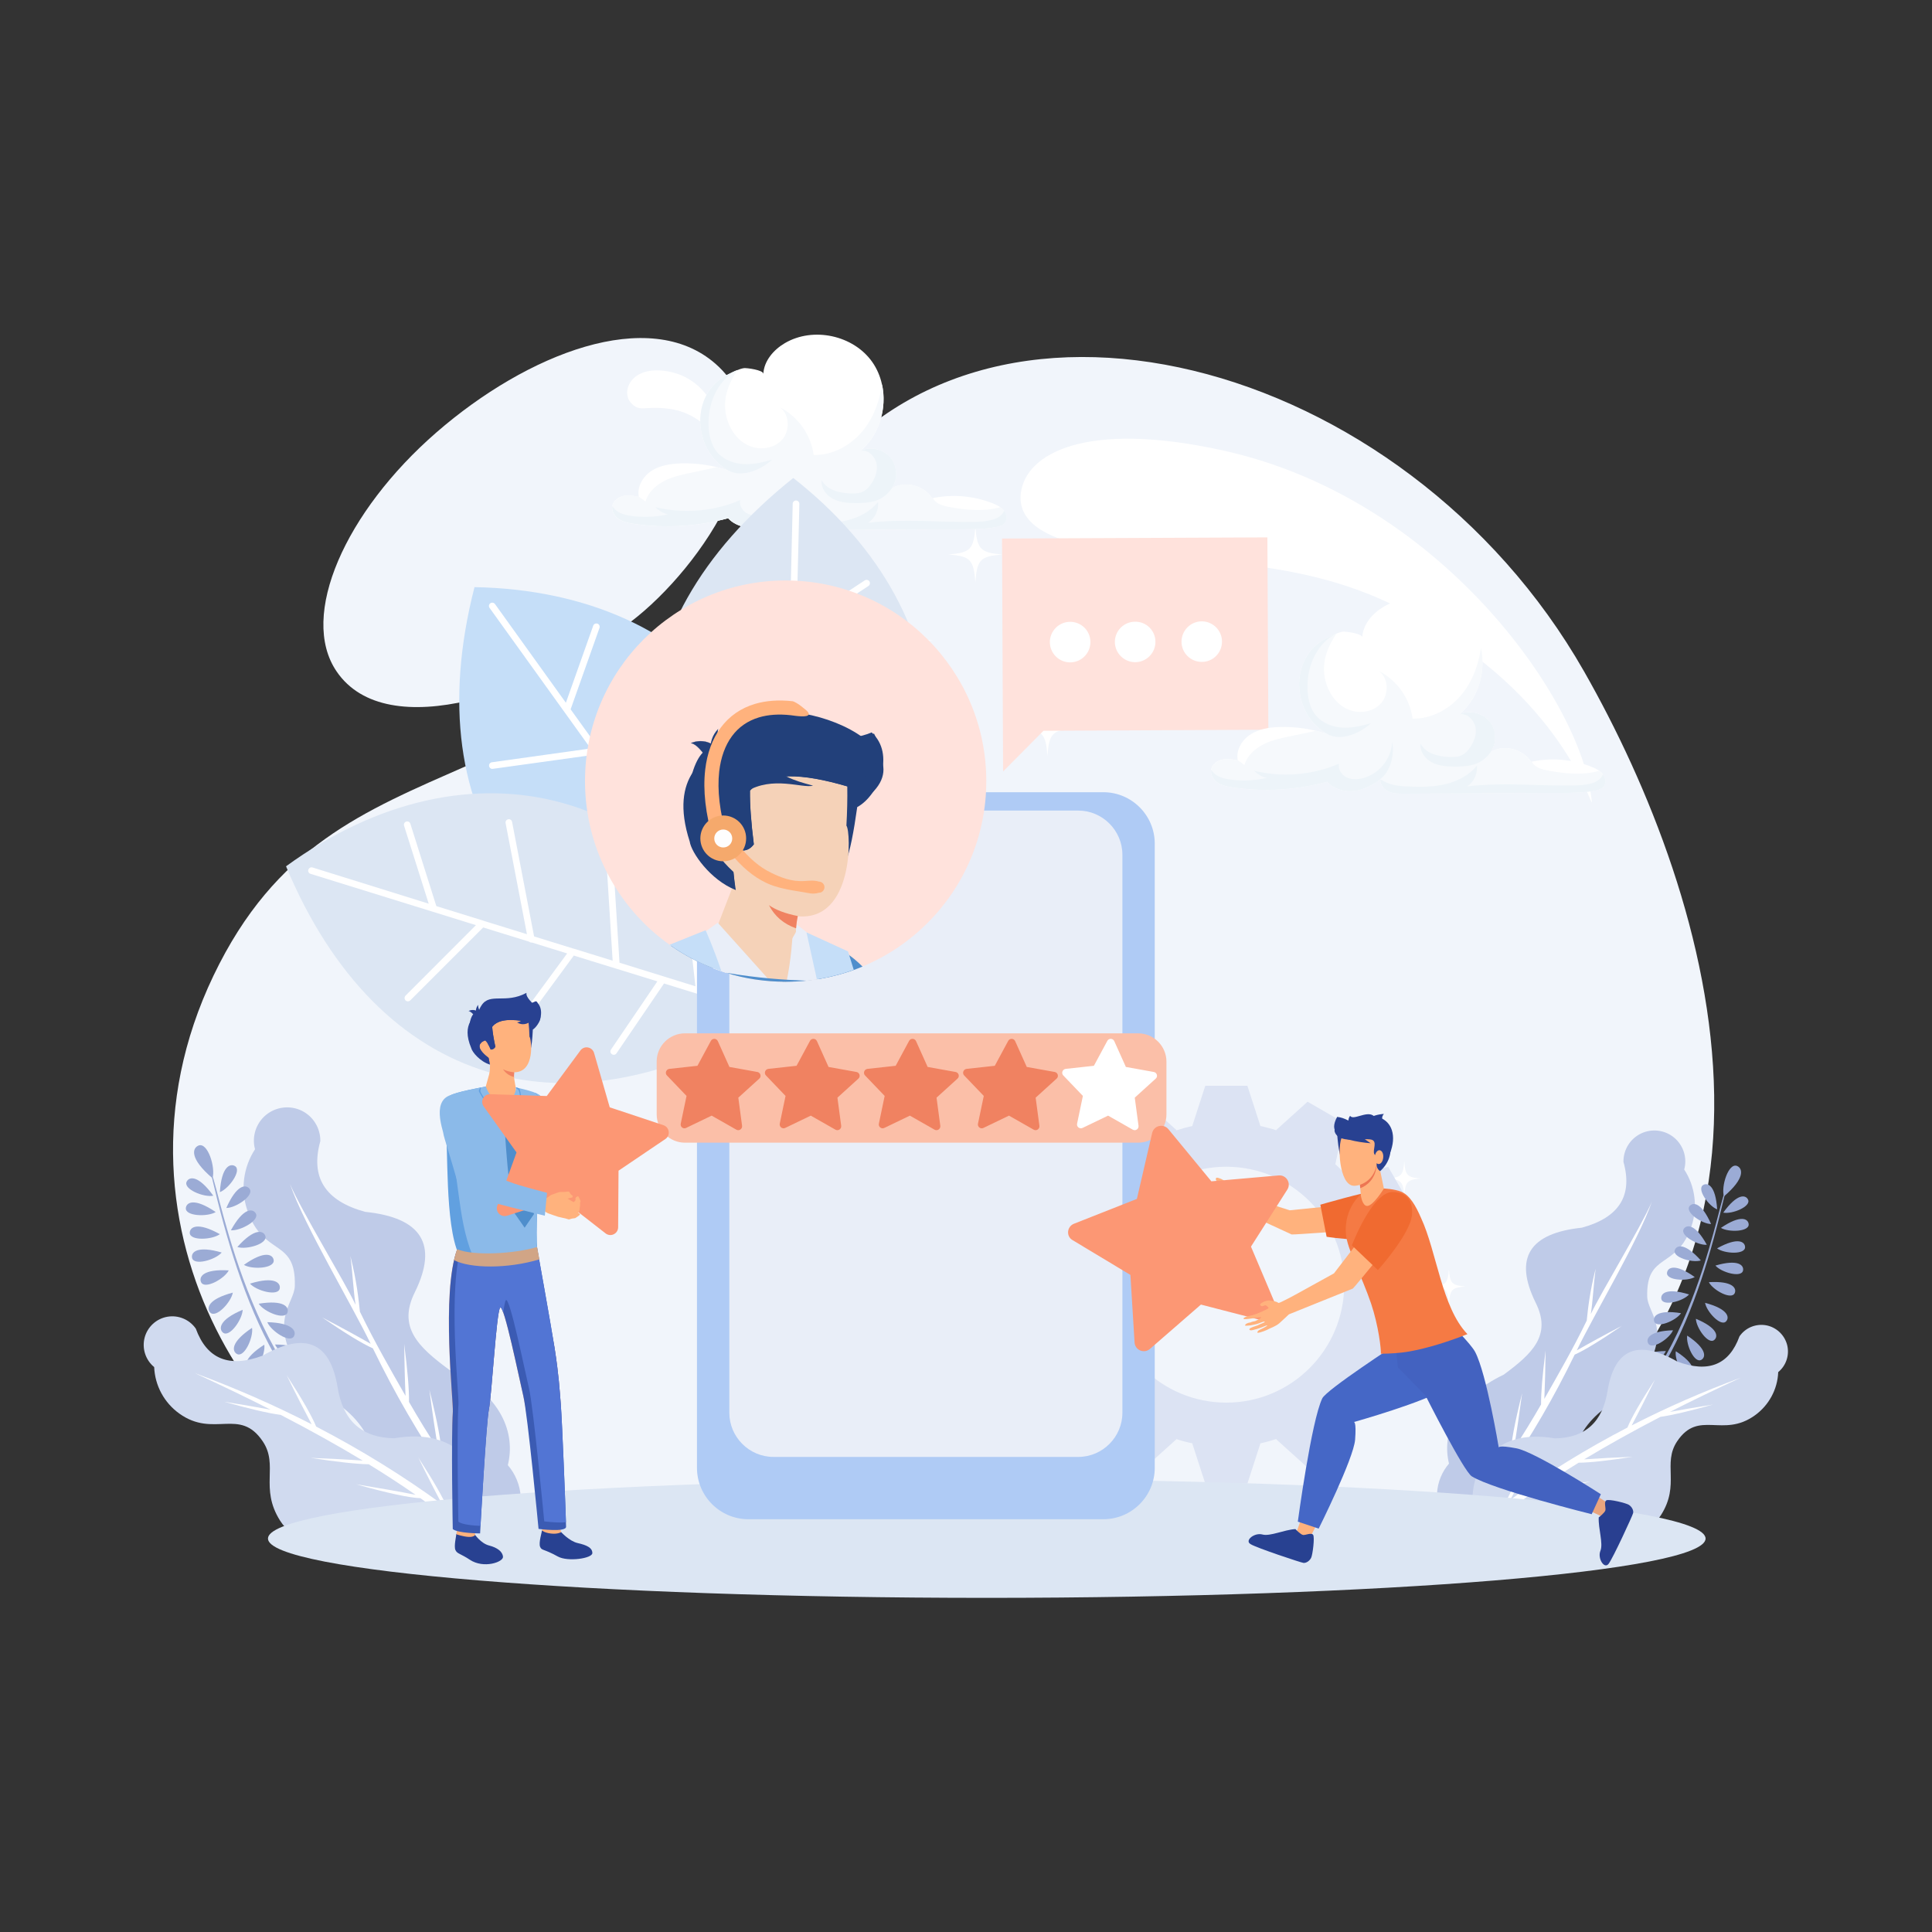 <?xml version="1.0" encoding="utf-8"?>
<svg xmlns="http://www.w3.org/2000/svg" enable-background="new 0 0 2000 2000" id="Layer_1" version="1.1" viewBox="0 0 2000 2000" x="0" y="0">
  <rect x="0" y="0" width="2000" height="2000" fill="#333333" stroke="none"/>
  <path clip-rule="evenodd" d="M979,1547.7c208,0,399.4,3.1,551.3,8.3c371.7-212.5,243-626.7,109.5-861C1454.1,369,1015.1,251.8,833.5,511.9&#xD;&#xA;		C587.1,865.1,349.4,741.8,221,1010c-128.4,268.2,66.6,525.3,206.6,546C579.5,1550.8,770.9,1547.7,979,1547.7L979,1547.7z&#xD;&#xA;		 M653.2,643.5C558.1,715.9,400.7,772,348.4,695c-39.1-57.5,9.1-165.4,103.3-247.3c94.1-81.8,220.3-131.3,289-71.1&#xD;&#xA;		C822.3,448.1,726.5,587.7,653.2,643.5z" fill="#f1f5fb" fill-rule="evenodd"/>
  <path clip-rule="evenodd" d="M1267.3,466.6c223.3,49.8,365.5,255.2,379.4,354.3c5.7,40.7-4.9-54.5-118.8-141.2&#xD;&#xA;		c-101.8-77.5-181.1-91.8-302.2-101.2c-85.6-6.6-175.3-17.1-168.9-68.2C1061.8,469.9,1123.1,434.5,1267.3,466.6L1267.3,466.6z&#xD;&#xA;		 M683.3,383.5c38.5,2.3,61.9,33.9,63.5,70.3c0.7,15.5-11.5-25-54.1-30.6c-26.4-3.5-30.4,4.3-39.9-6.6&#xD;&#xA;		C643.3,405.6,652.3,381.6,683.3,383.5z" fill="#fff" fill-rule="evenodd"/>
  <path clip-rule="evenodd" d="M914,609.7c-3.2,43.9-9.7,50-51.6,53.4c41.9,3.4,48.4,9.4,51.6,53.4c3.2-43.9,9.7-50,51.6-53.4&#xD;&#xA;		C923.7,659.7,917.2,653.7,914,609.7L914,609.7z M1084.3,725.6c-1.7,23.5-5.2,26.7-27.5,28.5c22.4,1.8,25.8,5,27.5,28.5&#xD;&#xA;		c1.7-23.5,5.2-26.7,27.5-28.5C1089.4,752.3,1086,749,1084.3,725.6L1084.3,725.6z M1009.7,545.1c-1.7,23.8-5.2,27-27.9,28.9&#xD;&#xA;		c22.6,1.8,26.1,5.1,27.9,28.9c1.7-23.8,5.2-27,27.9-28.9C1015,572.1,1011.5,568.8,1009.7,545.1z" fill="#fff" fill-rule="evenodd"/>
  <path clip-rule="evenodd" d="M1394.3,1242.2c-2,27.3-6,31-32,33.1c26,2.1,30,5.9,32,33.1c2-27.2,6-31,32-33.1&#xD;&#xA;		C1400.3,1273.2,1396.3,1269.4,1394.3,1242.2L1394.3,1242.2z M1499.9,1314.1c-1.1,14.5-3.2,16.5-17.1,17.7&#xD;&#xA;		c13.9,1.1,16,3.1,17.1,17.7c1.1-14.6,3.2-16.6,17.1-17.7C1503.1,1330.6,1501,1328.6,1499.9,1314.1L1499.9,1314.1z M1453.7,1202.1&#xD;&#xA;		c-1.1,14.7-3.2,16.8-17.3,17.9c14,1.1,16.2,3.2,17.3,17.9c1.1-14.7,3.2-16.8,17.3-17.9C1456.9,1218.9,1454.7,1216.8,1453.7,1202.1z" fill="#fff" fill-rule="evenodd"/>
  <path clip-rule="evenodd" d="M464.9,1417.9c-31.5-23.3-53.8-43.8-35.3-80.5c24.1-49.2,6.9-76.9-51.6-82.9&#xD;&#xA;				c-41.4-11.3-56.9-35.7-46.4-73.2c0.2-13.4-7.4-25.8-19.5-31.6c-12.1-5.8-26.5-4-36.9,4.6c-10.3,8.6-14.7,22.5-11.2,35.4&#xD;&#xA;				c-12.2,18.7-15.2,41.9-8,63.1c16.5,48.6,50.6,28.5,49.2,78.4c-0.5,18.7-28.5,36.1,6.3,89.5c17.9,27.5,69.7,35.3,77.7,96.6&#xD;&#xA;				c4.4,34.1,21.2,50.8,41.1,56.4c8.6,22.3,31,37.4,56.1,35.8c31-2,54.6-28.7,52.7-59.8c-0.8-12.6-5.7-24-13.4-33&#xD;&#xA;				C533.8,1484.2,519.8,1444.3,464.9,1417.9z" fill="#bfcbe8" fill-rule="evenodd"/>
  <path clip-rule="evenodd" d="M538.9,1603.5c-4.9,8.5-7.4,12.7-7.4,12.7c-22.9-26.2-44.4-53.6-64.5-82.2c-11-5-28.2-15.5-51.8-31.7&#xD;&#xA;				c18.3,9.5,34.1,18.1,47.7,25.8c-28.7-41.6-54.3-85.7-76.9-132.3c-10.9-4.8-28.4-15.5-52.5-32c19.4,10.1,36.1,19.2,50.2,27.3&#xD;&#xA;				c-18.7-39.1-68.9-122.8-83.5-165.4c12,28.1,56,99.9,67.9,125c-2.3-14.2-3-32.6-5.4-50.5c6.7,26.4,8.5,45,9.9,57.7&#xD;&#xA;				c15.1,31.2,32.2,60.9,47.2,87.1c-0.7-15.6-1.1-33.5-1.4-53.8c3.5,27.3,5.2,47.3,5,60.1c10.1,17.6,20.2,34,30.3,49.3&#xD;&#xA;				c-3-17.3-6.1-37.9-9.2-61.9c8.3,33,12.5,55.3,12.6,67C484.7,1546.7,511.9,1579.3,538.9,1603.5z" fill="#fff" fill-rule="evenodd"/>
  <path clip-rule="evenodd" d="M429.6,1520.3l-2.3,7.1C294.9,1484.9,248,1341,219.4,1219.1c0,0,0.1-3.3,1.5,1.1&#xD;&#xA;				C233.4,1260.9,275,1484.4,429.6,1520.3z" fill="#9babd5" fill-rule="evenodd"/>
  <path clip-rule="evenodd" d="M220,1219.7c-24.2-20.6-20.8-31.2-14.6-33.8C215,1181.9,223.3,1208.5,220,1219.7z" fill="#9babd5" fill-rule="evenodd"/>
  <path clip-rule="evenodd" d="M220.8,1237.8c-15.7-21.8-24.9-19.7-27.5-14.7C189.2,1230.9,211.1,1239.8,220.8,1237.8z" fill="#9babd5" fill-rule="evenodd"/>
  <path clip-rule="evenodd" d="M223.3,1254.7c-22.2-15.1-30.2-10-30.9-4.3C191.3,1259.1,214.9,1259.9,223.3,1254.7z" fill="#9babd5" fill-rule="evenodd"/>
  <path clip-rule="evenodd" d="M227.6,1277.6c-23.5-13.1-30.9-7.2-31.2-1.6C196.2,1284.8,219.7,1283.5,227.6,1277.6z" fill="#9babd5" fill-rule="evenodd"/>
  <path clip-rule="evenodd" d="M229.5,1296.6c-25.8-7.5-31.8-0.1-30.7,5.4C200.4,1310.7,223.1,1304.2,229.5,1296.6z" fill="#9babd5" fill-rule="evenodd"/>
  <path clip-rule="evenodd" d="M236.8,1315.1c-26.8-1.6-31,6.9-28.7,12.1C211.6,1335.3,232.3,1323.9,236.8,1315.1z" fill="#9babd5" fill-rule="evenodd"/>
  <path clip-rule="evenodd" d="M241,1338.1c-26,6.9-27.3,16.3-23.5,20.5C223.4,1365.2,239.4,1347.9,241,1338.1z" fill="#9babd5" fill-rule="evenodd"/>
  <path clip-rule="evenodd" d="M251.2,1355.9c-24.8,10.4-24.8,19.9-20.4,23.6C237.5,1385.1,251,1365.8,251.2,1355.9z" fill="#9babd5" fill-rule="evenodd"/>
  <path clip-rule="evenodd" d="M260.9,1374.6c-22.4,14.9-20.6,24.2-15.7,27C252.9,1405.9,262.5,1384.4,260.9,1374.6z" fill="#9babd5" fill-rule="evenodd"/>
  <path clip-rule="evenodd" d="M273.6,1392c-22.6,14.5-21,23.9-16.1,26.7C265.1,1423.1,275.1,1401.8,273.6,1392z" fill="#9babd5" fill-rule="evenodd"/>
  <path clip-rule="evenodd" d="M227.6,1234.1c1.7-26.8,10.7-29.9,15.6-27C250.7,1211.5,236.9,1230.6,227.6,1234.1z" fill="#9babd5" fill-rule="evenodd"/>
  <path clip-rule="evenodd" d="M234.3,1250.5c10.8-24.6,20.3-24.5,23.9-20C263.8,1237.3,244.2,1250.5,234.3,1250.5z" fill="#9babd5" fill-rule="evenodd"/>
  <path clip-rule="evenodd" d="M239,1273.6c13-23.6,22.4-22.6,25.6-17.8C269.6,1263,248.9,1274.4,239,1273.6z" fill="#9babd5" fill-rule="evenodd"/>
  <path clip-rule="evenodd" d="M245.7,1290.9c17.9-20.1,26.9-17,28.9-11.7C277.8,1287.5,255.2,1294,245.7,1290.9z" fill="#9babd5" fill-rule="evenodd"/>
  <path clip-rule="evenodd" d="M252.5,1309.4c21.9-15.6,30-10.6,30.8-5C284.6,1313.2,261.1,1314.5,252.5,1309.4z" fill="#9babd5" fill-rule="evenodd"/>
  <path clip-rule="evenodd" d="M258.8,1328.8c25.7-7.9,31.8-0.6,30.8,5C288.1,1342.4,265.3,1336.3,258.8,1328.8z" fill="#9babd5" fill-rule="evenodd"/>
  <path clip-rule="evenodd" d="M267.8,1349.6c26.5-4.3,31.6,3.7,29.8,9.1C294.9,1367.1,273.2,1357.9,267.8,1349.6z" fill="#9babd5" fill-rule="evenodd"/>
  <path clip-rule="evenodd" d="M276.7,1368.7c26.9,0.7,30.3,9.6,27.6,14.6C300.1,1391,280.5,1377.8,276.7,1368.7z" fill="#9babd5" fill-rule="evenodd"/>
  <path clip-rule="evenodd" d="M284.7,1391.8c26.9,0.3,30.5,9.1,27.8,14.1C308.4,1413.7,288.6,1400.9,284.7,1391.8z" fill="#9babd5" fill-rule="evenodd"/>
  <g>
    <path clip-rule="evenodd" d="M408,1488.9c-33.7-0.6-53.2-18.3-58.6-53.3c-7.8-46.5-33.7-57.2-77.6-32.2c-34.6,12.9-57.6,3.5-69.1-28&#xD;&#xA;				c-6.6-9.5-18.1-14.3-29.5-12.3c-11.4,2-20.6,10.5-23.5,21.7c-2.9,11.2,1,23.1,9.9,30.4c0.8,19.2,10.4,36.9,26,48.1&#xD;&#xA;				c35.8,25.7,62.5-6.8,86.4,28.8c16.7,24.8-3.5,48.1,17.9,82c6.8,10.7,16.4,18,28.8,17.4c28.2-1.3,56.1-48.7,92.4-9.8&#xD;&#xA;				C509.5,1687.2,548.6,1464.4,408,1488.9z" fill="#d0daef" fill-rule="evenodd"/>
    <path clip-rule="evenodd" d="M531,1635.1c8.6-4.7,12.9-7,12.9-7c-25.6-23.6-52.4-45.8-80.5-66.6c-4.7-11.1-14.8-28.6-30.3-52.6&#xD;&#xA;				c9,18.5,17.2,34.6,24.5,48.3c-40.8-29.7-84.2-56.5-130.3-80.4c-4.5-11-14.7-28.8-30.6-53.3c9.6,19.7,18.3,36.6,25.9,50.9&#xD;&#xA;				c-38.6-19.8-79-37.5-121.3-53.1c27.8,12.8,54.1,25.4,78.8,38c-14.1-2.6-30-5.4-47.9-8.2c26.2,7.4,45.7,11.9,58.4,13.6&#xD;&#xA;				c30.7,15.9,59.1,31.7,84.9,47.3c-15.6-1.1-33.5-2-53.8-2.8c27.2,4.2,47.2,6.4,60,6.6c17.3,10.6,33.4,21.1,48.5,31.6&#xD;&#xA;				c-17.2-3.4-37.7-7-61.6-10.9c32.8,9.2,55,14,66.6,14.4C475.6,1579.4,507.5,1607.5,531,1635.1z" fill="#fff" fill-rule="evenodd"/>
  </g>
  <g>
    <path clip-rule="evenodd" d="M754.1,487.1c-37-20.4-40.3-79.3-1.3-99c4.8-2.4,11.9-6.2,17.2-7c2.7-0.4,20.3,1.9,20.2,5.9&#xD;&#xA;			c0.7-13.5,10.7-25,22.3-31.8c29.3-17.2,71-8.2,90.5,19.6c19.5,27.8,13.9,70.1-12.2,91.8c10.4-4.6,23.7-1.6,30.9,7.1&#xD;&#xA;			c7.3,8.7,7.9,22.4,1.5,31.7c13.7-7.9,33.3-3.1,41.7,10.4c20.8-4.5,42.9-2.6,62.7,5.2c4.4,1.8,8.9,3.9,11.7,7.7&#xD;&#xA;			c2.8,3.8,3.5,9.6,0.3,13.1c-2.1,2.2-5.2,3.1-8.2,3.7c-11.4,2.3-23.1,2.3-34.8,2.4c-54.4,0.3-108.8,0.5-163.2,0.8&#xD;&#xA;			c-5.5,0-11.2,0-16.1-2.2c-5-2.3-9.1-7.4-8.4-12.8c-8,6.3-17.3,11.2-27.4,12.3c-10.1,1.1-20.9-2-27.8-9.5&#xD;&#xA;			c-31.7,8.6-65.2,10.6-97.7,5.8c-5.4-0.8-10.9-1.8-15.4-4.8c-4.5-3-7.9-8.4-6.8-13.7c1-5.3,6.1-9.1,11.4-10.3&#xD;&#xA;			c5.3-1.2,10.8-0.2,16.1,0.9c-2.1-10.4,4.2-21.1,13-26.9c8.8-5.8,19.7-7.4,30.3-7.8C721.5,479.2,738.3,481.7,754.1,487.1z" fill="#fff" fill-rule="evenodd"/>
    <path clip-rule="evenodd" d="M645.3,513.4c-5.3,1.2-10.4,5-11.4,10.3c-1,5.3,2.3,10.7,6.8,13.7c4.5,3,10,4,15.4,4.8&#xD;&#xA;			c32.5,4.8,66,2.8,97.7-5.8c6.9,7.5,17.7,10.6,27.8,9.5c10.1-1.1,19.5-6,27.4-12.3c-0.8,5.4,3.4,10.6,8.4,12.8&#xD;&#xA;			c5,2.3,10.7,2.3,16.1,2.2c54.4-0.3,108.8-0.5,163.2-0.8c11.6-0.1,23.4-0.1,34.8-2.4c3-0.6,6.1-1.4,8.2-3.7&#xD;&#xA;			c3.2-3.5,2.6-9.3-0.3-13.1c-1.1-1.4-2.3-2.6-3.8-3.6c-16.5,4.8-34.8,3.1-52,0c-5.9-1.1-12.2-2.5-16.2-6.9&#xD;&#xA;			c-0.7-0.8-1.3-1.7-1.7-2.6c-0.3,0.1-0.5,0.1-0.8,0.2c-8.4-13.4-28-18.3-41.7-10.4c6.4-9.4,5.8-23-1.5-31.7&#xD;&#xA;			c-7.3-8.7-20.6-11.8-30.9-7.1c19.5-16.2,27.6-44,22.3-68.6c-2.5,16.9-8.4,33.4-18.9,46.8c-12.4,15.8-31.8,26.8-51.9,26.3&#xD;&#xA;			c-2.7-20.7-16.1-39.7-34.7-49.2c10.1,7.7,10.3,24.5,1.7,33.7c-8.6,9.3-23.7,10.9-35.1,5.4c-11.4-5.5-19.2-17.1-22.2-29.4&#xD;&#xA;			c-4.4-18.3,1.8-33.7,11.4-48.5c-3.8,1.5-7.6,3.5-10.6,5c-38.9,19.8-35.7,78.6,1.3,99c-4-1.3-8-2.5-12.1-3.5&#xD;&#xA;			c-13.4,3.5-28.3,5.7-41.5,9.4c-14,3.8-28.1,12.4-32.3,26.3c-2.1-1.8-4.4-3.4-6.8-4.9c0,0,0,0,0,0&#xD;&#xA;			C656.1,513.2,650.6,512.3,645.3,513.4z" fill="#f6f9fc" fill-rule="evenodd"/>
    <path clip-rule="evenodd" d="M754.1,487.1c-37-20.4-40.3-79.3-1.3-99c3-1.5,6.8-3.5,10.6-5c-19.5,9.5-29.6,32-29.9,53.6&#xD;&#xA;			c-0.2,11.2,1.8,23.1,9.1,31.6c6.6,7.7,16.8,11.5,26.9,12.1c10.1,0.6,20.1-1.7,29.8-4.6C787.9,486.5,767.9,494.7,754.1,487.1z" fill="#edf4f9" fill-rule="evenodd"/>
    <path clip-rule="evenodd" d="M923.3,505.4c6.4-9.4,5.8-23-1.5-31.7c-7.3-8.7-20.6-11.8-30.9-7.1c7.7-1.4,15,5.8,16.5,13.4&#xD;&#xA;			c1.5,7.6-1.6,15.5-6.2,21.8c-1.9,2.6-4.1,5.1-7,6.7c-4.3,2.4-9.5,2.5-14.4,2.3c-11.2-0.5-24-3.7-29.2-13.7&#xD;&#xA;			c-1,7.7,4.3,15.2,11.1,19c6.8,3.8,14.8,4.5,22.6,4.7c7.3,0.1,14.8-0.2,21.8-2.3C913.2,516.2,919.1,511.5,923.3,505.4z" fill="#edf4f9" fill-rule="evenodd"/>
    <path clip-rule="evenodd" d="M1039.5,528.7c2.8,3.8,3.5,9.6,0.3,13.1c-2.1,2.2-5.2,3.1-8.2,3.7c-11.4,2.3-23.1,2.3-34.8,2.4&#xD;&#xA;			c-54.4,0.3-108.8,0.5-163.2,0.8c-5.5,0-11.2,0-16.1-2.2c-5-2.3-9.1-7.4-8.4-12.8c8.6,6.1,18.9,7.3,29.4,7.6&#xD;&#xA;			c12.8,0.5,25.7,0.5,38.1-2.5c12.4-3,24.4-9.2,32.3-19.2c1,8.3-3.2,17.1-10.2,21.6c36.8-4.5,74.1-0.3,111.2-1&#xD;&#xA;			C1020.6,539.9,1035.5,538.7,1039.5,528.7z" fill="#edf4f9" fill-rule="evenodd"/>
    <path clip-rule="evenodd" d="M809.1,533.6c-8,6.3-17.3,11.2-27.4,12.3c-10.1,1.1-20.9-2-27.8-9.5c-31.7,8.6-65.2,10.6-97.7,5.8&#xD;&#xA;			c-5.4-0.8-10.9-1.8-15.4-4.8c-4.5-3-7.9-8.4-6.8-13.7c4.3,8.4,15.7,10.2,25.1,11c10.8,0.9,21.8,0.1,32.4-2.3c-5-1-9.6-3.7-13-7.4&#xD;&#xA;			c29,7.1,60.3,4.5,87.7-7.3c-1.2,5.3,2.2,10.9,6.9,13.6c4.8,2.7,10.5,2.8,15.9,1.8c17.7-3.4,31.8-20.2,32.2-38.2&#xD;&#xA;			C824,508,819.6,525.3,809.1,533.6z" fill="#edf4f9" fill-rule="evenodd"/>
  </g>
  <g>
    <path clip-rule="evenodd" d="M1556.7,1423c29.3-21.7,50.1-40.7,32.8-74.9c-22.4-45.8-6.4-71.5,48-77.2c38.6-10.5,52.9-33.2,43.1-68.1&#xD;&#xA;				c-0.2-12.5,6.9-24,18.2-29.4c11.3-5.4,24.7-3.7,34.3,4.3c9.6,8,13.7,20.9,10.4,33c11.4,17.4,14.1,39,7.5,58.7&#xD;&#xA;				c-15.3,45.2-47.1,26.6-45.8,73c0.5,17.4,26.5,33.6-5.8,83.3c-16.6,25.6-64.9,32.8-72.3,89.9c-4.1,31.8-19.7,47.3-38.3,52.5&#xD;&#xA;				c-8,20.7-28.8,34.8-52.2,33.3c-28.9-1.8-50.8-26.7-49-55.6c0.7-11.8,5.3-22.4,12.4-30.7C1492.6,1484.6,1505.7,1447.5,1556.7,1423&#xD;&#xA;				z" fill="#bfcbe8" fill-rule="evenodd"/>
    <path clip-rule="evenodd" d="M1487.9,1595.7c4.6,7.9,6.8,11.8,6.8,11.8c21.3-24.4,41.3-49.9,60-76.5c10.2-4.6,26.3-14.5,48.2-29.5&#xD;&#xA;				c-17,8.9-31.8,16.9-44.4,24c26.7-38.7,50.5-79.7,71.6-123.2c10.2-4.5,26.4-14.4,48.9-29.8c-18.1,9.4-33.6,17.9-46.7,25.4&#xD;&#xA;				c17.4-36.4,64.1-114.3,77.7-153.9c-11.2,26.2-52.1,93-63.2,116.3c2.1-13.2,2.8-30.4,5-47c-6.2,24.6-8,41.9-9.2,53.7&#xD;&#xA;				c-14,29-30,56.6-43.9,81.1c0.6-14.5,1.1-31.2,1.3-50.1c-3.3,25.4-4.8,44-4.7,55.9c-9.4,16.3-18.8,31.6-28.2,45.9&#xD;&#xA;				c2.8-16.1,5.6-35.3,8.6-57.6c-7.7,30.7-11.6,51.5-11.7,62.3C1538.3,1542.8,1513,1573.2,1487.9,1595.7z" fill="#fff" fill-rule="evenodd"/>
    <path clip-rule="evenodd" d="M1589.6,1518.2l2.1,6.6c123.3-39.5,166.9-173.4,193.5-286.9c0,0-0.1-3.1-1.4,1&#xD;&#xA;				C1772.2,1276.8,1733.5,1484.8,1589.6,1518.2z" fill="#9babd5" fill-rule="evenodd"/>
    <path clip-rule="evenodd" d="M1784.6,1238.5c22.5-19.1,19.3-29.1,13.6-31.5C1789.3,1203.4,1781.5,1228.1,1784.6,1238.5z" fill="#9babd5" fill-rule="evenodd"/>
    <path clip-rule="evenodd" d="M1783.9,1255.3c14.6-20.3,23.2-18.4,25.6-13.6C1813.3,1248.9,1793,1257.2,1783.9,1255.3z" fill="#9babd5" fill-rule="evenodd"/>
    <path clip-rule="evenodd" d="M1781.5,1271.1c20.7-14.1,28.1-9.3,28.7-4C1811.3,1275.2,1789.4,1275.9,1781.5,1271.1z" fill="#9babd5" fill-rule="evenodd"/>
    <path clip-rule="evenodd" d="M1777.5,1292.3c21.9-12.2,28.8-6.7,29-1.4C1806.8,1299.1,1784.9,1297.9,1777.5,1292.3z" fill="#9babd5" fill-rule="evenodd"/>
    <path clip-rule="evenodd" d="M1775.8,1310.1c24-7,29.6-0.1,28.6,5.1C1802.8,1323.2,1781.7,1317.1,1775.8,1310.1z" fill="#9babd5" fill-rule="evenodd"/>
    <path clip-rule="evenodd" d="M1769,1327.3c25-1.5,28.9,6.4,26.8,11.3C1792.4,1346.1,1773.2,1335.5,1769,1327.3z" fill="#9babd5" fill-rule="evenodd"/>
    <path clip-rule="evenodd" d="M1765.1,1348.7c24.2,6.4,25.4,15.2,21.8,19.1C1781.5,1373.9,1766.6,1357.8,1765.1,1348.7z" fill="#9babd5" fill-rule="evenodd"/>
    <path clip-rule="evenodd" d="M1755.6,1365.2c23.1,9.7,23.1,18.5,19,21.9C1768.4,1392.4,1755.8,1374.4,1755.6,1365.2z" fill="#9babd5" fill-rule="evenodd"/>
    <path clip-rule="evenodd" d="M1746.6,1382.6c20.8,13.9,19.2,22.5,14.6,25.1C1754,1411.7,1745.1,1391.7,1746.6,1382.6z" fill="#9babd5" fill-rule="evenodd"/>
    <path clip-rule="evenodd" d="M1734.8,1398.8c21.1,13.5,19.5,22.2,15,24.9C1742.6,1427.8,1733.3,1407.9,1734.8,1398.8z" fill="#9babd5" fill-rule="evenodd"/>
    <path clip-rule="evenodd" d="M1777.6,1251.9c-1.6-25-9.9-27.9-14.5-25.2C1756.1,1230.9,1768.9,1248.7,1777.6,1251.9z" fill="#9babd5" fill-rule="evenodd"/>
    <path clip-rule="evenodd" d="M1771.3,1267.1c-10.1-22.9-18.9-22.7-22.2-18.6C1743.9,1254.9,1762.1,1267.1,1771.3,1267.1z" fill="#9babd5" fill-rule="evenodd"/>
    <path clip-rule="evenodd" d="M1766.9,1288.6c-12.1-21.9-20.8-21-23.8-16.6C1738.5,1278.8,1757.7,1289.4,1766.9,1288.6z" fill="#9babd5" fill-rule="evenodd"/>
    <path clip-rule="evenodd" d="M1760.7,1304.8c-16.7-18.7-25-15.8-26.9-10.9C1730.8,1301.5,1751.9,1307.6,1760.7,1304.8z" fill="#9babd5" fill-rule="evenodd"/>
    <path clip-rule="evenodd" d="M1754.4,1322c-20.4-14.5-27.9-9.9-28.7-4.6C1724.5,1325.5,1746.4,1326.7,1754.4,1322z" fill="#9babd5" fill-rule="evenodd"/>
    <path clip-rule="evenodd" d="M1748.5,1340c-23.9-7.4-29.6-0.6-28.7,4.6C1721.3,1352.7,1742.5,1347,1748.5,1340z" fill="#9babd5" fill-rule="evenodd"/>
    <path clip-rule="evenodd" d="M1740.2,1359.4c-24.7-4-29.4,3.5-27.8,8.5C1714.9,1375.7,1735.1,1367.1,1740.2,1359.4z" fill="#9babd5" fill-rule="evenodd"/>
    <path clip-rule="evenodd" d="M1731.9,1377.1c-25,0.7-28.2,8.9-25.7,13.6C1710.1,1397.9,1728.4,1385.6,1731.9,1377.1z" fill="#9babd5" fill-rule="evenodd"/>
    <path clip-rule="evenodd" d="M1724.5,1398.6c-25,0.3-28.3,8.5-25.9,13.1C1702.4,1419,1720.8,1407.1,1724.5,1398.6z" fill="#9babd5" fill-rule="evenodd"/>
    <g>
      <path clip-rule="evenodd" d="M1609.7,1489c31.4-0.5,49.5-17,54.5-49.6c7.3-43.2,31.3-53.2,72.2-29.9c32.2,12,53.6,3.3,64.3-26.1&#xD;&#xA;				c6.1-8.9,16.8-13.3,27.4-11.5c10.6,1.9,19.1,9.8,21.9,20.2c2.7,10.4-0.9,21.5-9.2,28.3c-0.7,17.9-9.7,34.4-24.2,44.8&#xD;&#xA;				c-33.3,23.9-58.1-6.3-80.4,26.8c-15.5,23.1,3.3,44.8-16.7,76.3c-6.3,10-15.3,16.8-26.8,16.2c-26.2-1.2-52.2-45.4-86-9.1&#xD;&#xA;				C1515.2,1673.5,1478.8,1466.2,1609.7,1489z" fill="#d0daef" fill-rule="evenodd"/>
      <path clip-rule="evenodd" d="M1495.2,1625c-8-4.4-12-6.5-12-6.5c23.8-22,48.8-42.6,74.9-62c4.4-10.3,13.8-26.6,28.2-48.9&#xD;&#xA;				c-8.4,17.2-16,32.2-22.8,45c38-27.7,78.4-52.6,121.2-74.8c4.2-10.3,13.7-26.8,28.5-49.6c-9,18.3-17,34.1-24.1,47.4&#xD;&#xA;				c35.9-18.4,73.5-34.9,112.9-49.4c-25.9,11.9-50.3,23.7-73.3,35.4c13.1-2.4,28-5,44.5-7.6c-24.4,6.8-42.5,11.1-54.3,12.7&#xD;&#xA;				c-28.6,14.8-54.9,29.5-79,44c14.5-1,31.2-1.9,50.1-2.6c-25.3,3.9-43.9,6-55.8,6.1c-16.1,9.9-31.1,19.7-45.1,29.4&#xD;&#xA;				c16-3.2,35.1-6.6,57.3-10.1c-30.5,8.5-51.2,13-62,13.4C1546.8,1573.3,1517.1,1599.4,1495.2,1625z" fill="#fff" fill-rule="evenodd"/>
    </g>
  </g>
  <path clip-rule="evenodd" d="M1152,1183.6l4.5,21.3l0.4,0c-4.4,3.9-8.6,8.1-12.5,12.5l0-0.4l-21.3-4.5l-21.3-4.5l-10.9,18.9l-10.9,18.9&#xD;&#xA;		l14.6,16.2l14.6,16.2l0.3-0.2c-1.8,5.6-3.3,11.2-4.5,17l-0.2-0.3l-20.7,6.7l-20.7,6.7v21.8v21.8l20.7,6.7l20.7,6.7l0.2-0.3&#xD;&#xA;		c1.2,5.8,2.8,11.5,4.6,17l-0.4-0.2l-14.6,16.2l-14.6,16.2l10.9,18.9l10.9,18.9l21.3-4.5l21.3-4.5l0-0.5c4,4.4,8.1,8.6,12.5,12.5&#xD;&#xA;		l-0.4,0l-4.5,21.3l-4.5,21.3l18.9,10.9l18.9,10.9l16.2-14.6l16.2-14.6l-0.1-0.3c5.5,1.8,11.2,3.3,17,4.5l-0.3,0.2l6.7,20.7&#xD;&#xA;		l6.7,20.7h21.8h21.8l6.7-20.7l6.7-20.7l-0.3-0.2c5.8-1.2,11.5-2.8,17-4.6l-0.2,0.4l16.2,14.6l16.2,14.6l18.9-10.9l18.9-10.9&#xD;&#xA;		l-4.5-21.3l-4.5-21.3l-0.4,0c4.4-4,8.6-8.1,12.5-12.5l0,0.5l21.3,4.5l21.3,4.5l10.9-18.9l10.9-18.9l-14.6-16.2l-14.6-16.2l-0.4,0.2&#xD;&#xA;		c1.8-5.6,3.3-11.2,4.6-17l0.2,0.3l20.7-6.7l20.7-6.7v-21.8v-21.8l-20.7-6.7l-20.7-6.7l-0.2,0.3c-1.2-5.8-2.8-11.5-4.6-17l0.4,0.2&#xD;&#xA;		l14.6-16.2l14.6-16.2l-10.9-18.9l-10.9-18.9l-21.3,4.5l-21.3,4.5l0,0.4c-4-4.4-8.1-8.6-12.5-12.5l0.4,0l4.5-21.3l4.5-21.3&#xD;&#xA;		l-18.9-10.9l-18.9-10.9l-16.2,14.6l-16.2,14.6l0.2,0.4c-5.5-1.8-11.2-3.3-17-4.5l0.3-0.2l-6.7-20.7l-6.7-20.7h-21.8h-21.8&#xD;&#xA;		l-6.7,20.7l-6.7,20.7l0.3,0.2c-5.8,1.2-11.5,2.8-17,4.6l0.2-0.4l-16.2-14.6l-16.2-14.6l-18.9,10.9l-18.9,10.9L1152,1183.6&#xD;&#xA;		L1152,1183.6z M1147.3,1329.9c0-67.4,54.7-122.1,122.1-122.1c67.4,0,122.1,54.7,122.1,122.1s-54.7,122.1-122.1,122.1&#xD;&#xA;		C1201.9,1451.9,1147.3,1397.3,1147.3,1329.9z" fill="#dce3f3" fill-rule="evenodd"/>
  <path clip-rule="evenodd" d="M1021.5,1654.1c409.8,0,744.1-27.6,744.1-61.4c0-33.8-334.2-61.4-744.1-61.4c-409.8,0-744.1,27.6-744.1,61.4&#xD;&#xA;		C277.4,1626.5,611.7,1654.1,1021.5,1654.1z" fill="#dce6f3" fill-rule="evenodd"/>
  <g>
    <path clip-rule="evenodd" d="M821.2,494.8c184.2,144.4,195.8,367.5-9,529.8C624.4,855,627.4,649.2,821.2,494.8z" fill="#dce6f3" fill-rule="evenodd"/>
    <path clip-rule="evenodd" d="M827.5,521.6c0-1.9-1.5-3.5-3.4-3.5c-1.9,0-3.5,1.5-3.5,3.4l-4.2,179.2l-90.2-50.2c-1.7-0.9-3.8-0.3-4.7,1.3&#xD;&#xA;				c-0.9,1.7-0.3,3.8,1.3,4.7l93.3,51.9l-1.2,49.8c-0.5,0.9-0.6,2.1-0.1,3.1l-0.9,38.2L705.7,759c-1.8-0.7-3.8,0.2-4.4,2&#xD;&#xA;				c-0.7,1.8,0.2,3.8,2,4.4l110.6,41.2l-1.1,44.7c0,0.1,0,0.3,0,0.4l-1.1,45.4l-81.1-26.9c-1.8-0.6-3.7,0.4-4.3,2.2&#xD;&#xA;				c-0.6,1.8,0.4,3.7,2.2,4.3l83,27.5l-2.8,120.2c0,1.9,1.5,3.5,3.4,3.5c1.9,0,3.5-1.5,3.5-3.4l1.9-80.8l62.6-25.6&#xD;&#xA;				c1.8-0.7,2.6-2.7,1.9-4.5c-0.7-1.8-2.7-2.6-4.5-1.9l-59.9,24.5l2-82.3l111.5-39.3c1.8-0.6,2.7-2.6,2.1-4.4&#xD;&#xA;				c-0.6-1.8-2.6-2.7-4.4-2.1l-109,38.5l1-42.3l0-0.2l1-42.6l107.9-54.3c1.7-0.9,2.4-2.9,1.5-4.6c-0.9-1.7-2.9-2.4-4.6-1.5&#xD;&#xA;				L822,753.9l1.1-47.3v-0.2l1.2-50.6l74.7-49.2c1.6-1,2-3.2,1-4.8c-1-1.6-3.2-2-4.8-1l-70.7,46.6L827.5,521.6z" fill="#fff" fill-rule="evenodd"/>
    <path clip-rule="evenodd" d="M491.2,607.8C725.2,612,869,783.1,803.4,1036C551.3,1013.8,429.6,847.7,491.2,607.8z" fill="#c5def8" fill-rule="evenodd"/>
    <path clip-rule="evenodd" d="M512.4,625.3c-1.1-1.5-3.3-1.9-4.8-0.8c-1.6,1.1-1.9,3.3-0.8,4.8l104.6,145.5l-102.2,14.3&#xD;&#xA;				c-1.9,0.3-3.2,2-2.9,3.9c0.3,1.9,2,3.2,3.9,2.9L616,781.2l29.1,40.4c0.2,1.1,0.8,2,1.8,2.5l22.3,31l-110.8,33.1&#xD;&#xA;				c-1.8,0.5-2.9,2.5-2.3,4.3c0.5,1.8,2.5,2.8,4.3,2.3L673.4,861l26.1,36.3c0.1,0.1,0.2,0.2,0.3,0.4l26.5,36.9L645.4,962&#xD;&#xA;				c-1.8,0.6-2.8,2.6-2.2,4.4c0.6,1.8,2.6,2.8,4.4,2.1l82.9-28.1l70.2,97.6c1.1,1.5,3.3,1.9,4.8,0.8c1.5-1.1,1.9-3.3,0.8-4.8&#xD;&#xA;				L759,968.4l34.6-58.2c1-1.6,0.4-3.7-1.2-4.7c-1.6-1-3.7-0.4-4.7,1.2l-33,55.6l-48.1-66.9l65.2-98.6c1.1-1.6,0.6-3.7-1-4.8&#xD;&#xA;				c-1.6-1.1-3.7-0.6-4.8,1l-63.8,96.4l-24.7-34.4l-0.1-0.1l-24.9-34.6L705.9,712c0.8-1.7,0.1-3.8-1.6-4.6c-1.7-0.8-3.8-0.1-4.6,1.6&#xD;&#xA;				L648,814l-27.6-38.4l-0.1-0.2l-29.6-41.1l29.9-84.3c0.6-1.8-0.3-3.8-2.1-4.4c-1.8-0.6-3.8,0.3-4.4,2.1l-28.3,79.8L512.4,625.3z" fill="#fff" fill-rule="evenodd"/>
    <g>
      <path clip-rule="evenodd" d="M296.1,896.8c189.2-137.7,407.1-87.8,507.2,153.6C588.7,1184.5,391.5,1125.4,296.1,896.8z" fill="#dce6f3" fill-rule="evenodd"/>
      <path clip-rule="evenodd" d="M323.5,898c-1.8-0.6-3.7,0.5-4.3,2.3c-0.6,1.8,0.4,3.7,2.3,4.3l171.2,53.1l-72.9,73c-1.3,1.3-1.3,3.5,0,4.9&#xD;&#xA;				c1.3,1.3,3.5,1.3,4.9,0l75.5-75.5l47.5,14.7c0.8,0.7,1.9,1.1,3,0.9l36.4,11.3l-68.5,93.2c-1.1,1.5-0.8,3.7,0.7,4.8&#xD;&#xA;				c1.5,1.1,3.7,0.8,4.8-0.7l69.9-95.1l42.7,13.2c0.1,0,0.3,0.1,0.4,0.1l43.4,13.4l-48,70.6c-1.1,1.6-0.7,3.7,0.9,4.8&#xD;&#xA;				c1.6,1.1,3.7,0.7,4.8-0.9l49.2-72.3l114.8,35.6c1.8,0.6,3.7-0.4,4.3-2.3c0.6-1.8-0.5-3.7-2.3-4.3l-77.2-23.9l-7.5-67.3&#xD;&#xA;				c-0.2-1.9-1.9-3.2-3.8-3c-1.9,0.2-3.2,1.9-3,3.8l7.2,64.3l-78.6-24.4l-7.4-118c-0.1-1.9-1.8-3.3-3.7-3.2&#xD;&#xA;				c-1.9,0.1-3.3,1.8-3.2,3.7l7.2,115.4l-40.4-12.5l-0.2,0l-40.7-12.6l-22.8-118.6c-0.4-1.9-2.2-3.1-4-2.7c-1.9,0.4-3.1,2.2-2.7,4&#xD;&#xA;				l22.1,115l-45.2-14l-0.2-0.1l-48.4-15l-26.9-85.3c-0.6-1.8-2.5-2.8-4.3-2.2c-1.8,0.6-2.8,2.5-2.2,4.3l25.5,80.7L323.5,898z" fill="#fff" fill-rule="evenodd"/>
    </g>
  </g>
  <path clip-rule="evenodd" d="M774.7,820.1h367.5c29.3,0,53.2,23.9,53.2,53.2v646.2c0,29.3-23.9,53.2-53.2,53.2H774.7&#xD;&#xA;		c-29.3,0-53.2-23.9-53.2-53.2V873.3C721.5,844,745.4,820.1,774.7,820.1z" fill="#afcbf5" fill-rule="evenodd"/>
  <path clip-rule="evenodd" d="M800.7,839.1h315.5c25.1,0,45.7,20.6,45.7,45.7v577.7c0,25.1-20.6,45.7-45.7,45.7H800.7&#xD;&#xA;		c-25.1,0-45.7-20.6-45.7-45.7V884.8C755,859.7,775.6,839.1,800.7,839.1z" fill="#e9eef8" fill-rule="evenodd"/>
  <g>
    <circle clip-rule="evenodd" cx="813.3" cy="808.6" fill="#ffe2dc" fill-rule="evenodd" r="207.7"/>
    <path clip-rule="evenodd" d="M824.4,981.6c-8.4,0.2-3.8,9.3-11.7,24.6c-1.6,3-2.4,6.4-2.7,10l3.3,0c25.5,0,49.9-4.6,72.5-13&#xD;&#xA;					C865.8,989.9,844.8,981.1,824.4,981.6z" fill="#4f8ecc" fill-rule="evenodd"/>
    <path clip-rule="evenodd" d="M886.2,1003.1c-18.1-14-48-36.4-58.4-39.6l-0.2,11.3c-0.3,16.1-3.7,32.7-11.8,41.4&#xD;&#xA;					C840.6,1016,864.3,1011.4,886.2,1003.1L886.2,1003.1z M772.3,1012.3c-16.8-9.7-32.7-24.9-32.4-39.3l0.2-11.3&#xD;&#xA;					c-15.4,4.1-20.2,9.8-20.2,9.8l-0.2,22.6C736.1,1002.4,753.7,1008.5,772.3,1012.3z" fill="#e9eef8" fill-rule="evenodd"/>
    <path clip-rule="evenodd" d="M846.7,974.3l-22.2-17.5l-19.5,59.3c2.8,0.1,5.5,0.2,8.3,0.2c10.6,0,21.1-0.8,31.3-2.3L846.7,974.3z" fill="#e9eef8" fill-rule="evenodd"/>
    <path clip-rule="evenodd" d="M772,882.8l-28.3,73.4c0,0,6.1,27.3,15.8,53c17.2,4.6,35.2,7,53.8,7l0.9,0c4.9-22.7,6.2-47.2,6.2-47.2&#xD;&#xA;					s-2.1-45.6,6.1-66.4C834.8,882,772,882.8,772,882.8z" fill="#f5d2b8" fill-rule="evenodd"/>
    <path clip-rule="evenodd" d="M720,971.7l23-16.5l54.4,60.6c-22-1.7-43-6.8-62.5-14.7L720,971.7z" fill="#e9eef8" fill-rule="evenodd"/>
    <path clip-rule="evenodd" d="M738,1002.3c-5.8-21-9.6-34.1-9.6-34.1c-8.7,1.9-17.6,4.1-25.8,7.5c-2.5,1-5.2,2.1-8.2,3.3&#xD;&#xA;					C707.9,988.4,722.5,996.2,738,1002.3z" fill="#4f8ecc" fill-rule="evenodd"/>
    <polygon clip-rule="evenodd" fill="#e9eef8" fill-rule="evenodd" points="845.6 1013.8 844.8 1010 844.6 1014"/>
    <path clip-rule="evenodd" d="M844.6,1014l0.2-3.9c-3.1-14.2-5.6-25.4-7.3-33.1c-0.1,0-0.2,0.1-0.3,0.1c2.1,11.6,4.1,24.2,5.9,37.1&#xD;&#xA;					L844.6,1014z" fill="#e9eef8" fill-rule="evenodd"/>
    <path clip-rule="evenodd" d="M847,1013.6c-5.9-26.5-10.3-43.1-10.3-43.1c8.6,2.2,17.3,5.2,25.5,8.6c7.9,3.2,19.1,9.9,30.7,21.5&#xD;&#xA;					C878.3,1006.6,862.9,1011,847,1013.6z" fill="#4f8ecc" fill-rule="evenodd"/>
    <path clip-rule="evenodd" d="M877.9,984.9l-43-19.7c0,0,4,18,10.7,48.6c13.2-2.1,25.9-5.4,38.2-9.8L877.9,984.9z" fill="#c5def8" fill-rule="evenodd"/>
    <path clip-rule="evenodd" d="M693.1,978l37.3-15c0,0,7.5,16.1,16.4,42.4C727.5,998.9,709.4,989.6,693.1,978z" fill="#c5def8" fill-rule="evenodd"/>
    <path clip-rule="evenodd" d="M834.9,1015.2c-22.5-0.8-49.4-2.5-83.4-8.2c19.5,6.1,40.3,9.3,61.8,9.3&#xD;&#xA;					C820.6,1016.3,827.8,1015.9,834.9,1015.2z" fill="#4f8ecc" fill-rule="evenodd"/>
    <path clip-rule="evenodd" d="M827.5,924c6.9-21.1-55.6-16.4-55.6-16.4l-1.9,6.2c1.1,4.6,2.6,8.6,4.9,11.8c11.2,16.5,30.9,28.5,49,32&#xD;&#xA;					C823.8,945.5,824.7,932.8,827.5,924z" fill="#f5d2b8" fill-rule="evenodd"/>
    <path clip-rule="evenodd" d="M779,797.3c-1.6-0.9-27.4,85.4-8.5,113.3c18.9,27.7,61.9,42.7,80.8,26c9.3-8.2,29.1-32.3,22.8-63.9&#xD;&#xA;					c-6.4-32-2-63.1-19.4-80C823.4,762.3,779,797.3,779,797.3z" fill="#ffb27d" fill-rule="evenodd"/>
    <path clip-rule="evenodd" d="M794.1,867.9c-1.5,10.8-7.8,18.9-14.1,17.9c-6.3-0.9-10.2-10.3-8.6-21.1c1.5-10.8,7.8-18.8,14.1-17.9&#xD;&#xA;					C791.8,847.6,795.6,857.1,794.1,867.9z" fill="#ffb27d" fill-rule="evenodd"/>
    <path clip-rule="evenodd" d="M853.7,913.7c-61.3,11.9-98.9,8.1-112.7-11.4c-16.1-6.5-24.7-23-25.7-49.5&#xD;&#xA;					c-11.1-41.9,13.5-102.2,32.9-67.4c28.2-48.3,104.1-5.8,154.1-27.2c24.8,22.4,7.3,65.3-14.9,77.3&#xD;&#xA;					C880.1,886.9,873,913.8,853.7,913.7z" fill="#22407a" fill-rule="evenodd"/>
    <path clip-rule="evenodd" d="M734.2,788.9c7-3.9,9.9-8.8,8.6-14.9c-8.8-6.9-17.9-8.5-27.4-4.8C720.6,770.3,726.9,776.9,734.2,788.9z" fill="#22407a" fill-rule="evenodd" stroke="#22407a" stroke-miterlimit="2.613" stroke-width=".216"/>
    <path clip-rule="evenodd" d="M748.3,777.3c-5.3,4.3-9.5,4.8-12.8,1.4c-0.8-9.8,1.8-17.8,8-24.2C742,759.2,743.7,766.8,748.3,777.3z" fill="#22407a" fill-rule="evenodd"/>
    <path clip-rule="evenodd" d="M775.6,803.6c-10.3-6-18.8-5.9-25.5,0.4c-2.1,16.5,1.2,50.8,13.1,60C765.8,862.9,770.7,828.1,775.6,803.6z" fill="#284191" fill-rule="evenodd"/>
    <path clip-rule="evenodd" d="M782.2,788.4c-19.9,6.1-27.3,13.2-22.1,21.4c27.3,8.5,54.5,9.7,81.6,3.5C826,812.4,806.2,804,782.2,788.4z" fill="#284191" fill-rule="evenodd"/>
    <path clip-rule="evenodd" d="M886.4,833.1c-17.6-24.4-56.7-33.2-114.3-21.8c-33.1-13.9-38.3-31.1-19.7-54.7&#xD;&#xA;					C796.9,700.1,984.9,774.3,886.4,833.1z" fill="#22407a" fill-rule="evenodd"/>
    <path clip-rule="evenodd" d="M752.7,830.5c14.9-0.8,8.9,28.6,5.5,43.2C751.5,902.3,729.2,831.8,752.7,830.5z" fill="#ffb27d" fill-rule="evenodd"/>
    <path clip-rule="evenodd" d="M768.8,971c-5.4-1.5-12.6-12-10.4-26.4c1.4-9.4,2.8-18.2,3.2-23.1c-0.9-5-1.7-11.2-2.4-18.7&#xD;&#xA;					c-27.5-25.8-29.3-41.9-5.4-48.4c4.1,3.2,8.5,11.9,13.1,26c5.4,0.6,9.9-1.5,13.4-6.3c-2.9-23-4.2-41.6-4-55.6&#xD;&#xA;					c18.7-20.2,54.7-17.9,100.8-4.4c0.2,12.9-0.1,26.4-0.9,40.6c5,6.3,7.9,99.2-50.4,93.8c-1.4,6.5-2.1,14.7-1.8,15.7&#xD;&#xA;					c0.4,1.5-10.3,15.5-7.2,17.2C822.3,893.6,816.2,983.8,768.8,971z" fill="#f5d2b8" fill-rule="evenodd"/>
    <path clip-rule="evenodd" d="M877.2,814c-46.1-13.5-82.1-15.8-100.8,4.4c-0.2,14.1,1.1,32.6,4,55.6c-3.6,4.8-8.1,6.9-13.4,6.3&#xD;&#xA;					c-4.6-14.1-9-22.8-13.1-26c-24,6.5-22.2,22.7,5.4,48.4c0.7,7.5,1.5,13.7,2.4,18.7c-26.7-10.6-46.1-39-47.7-50.2&#xD;&#xA;					c-22.3-68.8,17.9-90.1,38.8-96.9c18.4-61.8,101.3,8.4,152-14.9C919,787.5,891.5,815.6,877.2,814z" fill="#22407a" fill-rule="evenodd"/>
    <path clip-rule="evenodd" d="M796,937c6.9,4.9,16.9,8.7,29.9,11.3c-1,4.4-1.6,9.5-1.8,12.7C811.3,956.5,801.9,948.5,796,937z" fill="#f08261" fill-rule="evenodd"/>
    <path clip-rule="evenodd" d="M799.4,791c-8.3,3.5-27.7,21.5-26.8,28.5c27.5-16.8,58-3.1,69.1-6.2C835.9,811.5,806.3,805.4,799.4,791z" fill="#22407a" fill-rule="evenodd"/>
    <path clip-rule="evenodd" d="M752.4,865.6c1.1,3.9-1.1,7.9-5,9.1c-3.9,1.1-8-1.1-9.1-5c-8-27.1-10.7-51.8-8.3-72.6l0-0.2&#xD;&#xA;				c2-17.2,7.4-31.9,16-43.5c8.8-11.9,20.8-20.4,35.8-24.8c11.3-3.3,24.2-4.3,38.6-2.7c1.7,0.2,6.2,2.9,8.8,5c3.6,3,8.3,6,8,8.4&#xD;&#xA;				c-0.4,4-14.5,1.6-18.5,1.1c-12.5-1.4-23.5-0.6-32.9,2.2c-11.8,3.5-21.3,10.2-28.1,19.5c-7,9.5-11.5,21.9-13.2,36.6l0,0.1&#xD;&#xA;				C742.4,817.7,744.9,840.4,752.4,865.6z" fill="#ffb27d" fill-rule="evenodd"/>
    <path clip-rule="evenodd" d="M756.3,883.3c-2.1-2.5-1.7-6.2,0.8-8.2c2.5-2.1,6.2-1.7,8.2,0.8c10.3,12.3,20.4,21.5,33,27.6&#xD;&#xA;				c9.6,4.6,20.8,9.5,34.8,8.5c4.7-0.3,9.8-0.9,14.5,0.6c3.2,0,5.9,2.6,5.9,5.8c0,3.2-2.6,5.8-5.9,5.8c-6.5,1.9-11.5,0-15.8-0.6&#xD;&#xA;				c-15.2-2.4-27.7-4.5-38.5-9.6C779,907.2,767.6,897,756.3,883.3z" fill="#ffb27d" fill-rule="evenodd"/>
    <path clip-rule="evenodd" d="M748.7,844.2c13.1,0,23.7,10.6,23.7,23.7c0,13.1-10.6,23.7-23.7,23.7c-13.1,0-23.7-10.6-23.7-23.7&#xD;&#xA;				C725,854.9,735.6,844.2,748.7,844.2z" fill="#f5a96c" fill-rule="evenodd"/>
    <path clip-rule="evenodd" d="M748.7,858.7c5.1,0,9.3,4.1,9.3,9.3s-4.1,9.3-9.3,9.3c-5.1,0-9.3-4.1-9.3-9.3S743.6,858.7,748.7,858.7z" fill="#fefefe" fill-rule="evenodd"/>
  </g>
  <g>
    <path clip-rule="evenodd" d="M709.1,1069.7h469.1c16.1,0,29.3,13.2,29.3,29.3v54.6c0,16.1-13.2,29.3-29.3,29.3H709.1&#xD;&#xA;			c-16.1,0-29.3-13.2-29.3-29.3V1099C679.7,1082.9,692.9,1069.7,709.1,1069.7z" fill="#fbbfa8" fill-rule="evenodd"/>
    <path clip-rule="evenodd" d="M704.7,1163.2l6-28.7l-20.3-21.2c-2.3-2.4-0.8-6.4,2.5-6.8l29.1-3.2l13.9-25.8c1.6-2.9,5.8-2.8,7.2,0.3&#xD;&#xA;			l12,26.7l28.9,5.2c3.3,0.6,4.5,4.7,2,6.9l-21.7,19.7l3.9,29.1c0.4,3.3-3.1,5.7-6,4l-25.5-14.5l-26.4,12.7&#xD;&#xA;			C707.3,1169.1,704,1166.5,704.7,1163.2z" fill="#f08261" fill-rule="evenodd"/>
    <path clip-rule="evenodd" d="M807.2,1163.2l6-28.7l-20.3-21.2c-2.3-2.4-0.8-6.4,2.5-6.8l29.2-3.2l13.9-25.8c1.6-2.9,5.8-2.8,7.2,0.3&#xD;&#xA;			l12,26.7l28.9,5.2c3.3,0.6,4.5,4.7,2,6.9l-21.7,19.7l3.9,29.1c0.4,3.3-3.1,5.7-6,4l-25.5-14.5l-26.4,12.7&#xD;&#xA;			C809.9,1169.1,806.6,1166.5,807.2,1163.2z" fill="#f08261" fill-rule="evenodd"/>
    <path clip-rule="evenodd" d="M909.8,1163.2l6-28.7l-20.3-21.2c-2.3-2.4-0.8-6.4,2.5-6.8l29.2-3.2l13.9-25.8c1.6-2.9,5.8-2.8,7.2,0.3&#xD;&#xA;			l12,26.7l28.9,5.2c3.3,0.6,4.5,4.7,2,6.9l-21.7,19.7l3.9,29.1c0.4,3.3-3.1,5.7-6,4l-25.5-14.5l-26.4,12.7&#xD;&#xA;			C912.5,1169.1,909.1,1166.5,909.8,1163.2z" fill="#f08261" fill-rule="evenodd"/>
    <path clip-rule="evenodd" d="M1012.4,1163.2l6-28.7l-20.3-21.2c-2.3-2.4-0.8-6.4,2.5-6.8l29.2-3.2l13.9-25.8c1.6-2.9,5.8-2.8,7.2,0.3&#xD;&#xA;			l12,26.7l28.9,5.2c3.3,0.6,4.5,4.7,2,6.9l-21.7,19.7l3.9,29.1c0.4,3.3-3.1,5.7-6,4l-25.5-14.5l-26.4,12.7&#xD;&#xA;			C1015.1,1169.1,1011.7,1166.5,1012.4,1163.2z" fill="#f08261" fill-rule="evenodd"/>
    <path clip-rule="evenodd" d="M1115,1163.2l6-28.7l-20.3-21.2c-2.3-2.4-0.8-6.4,2.5-6.8l29.2-3.2l13.9-25.8c1.6-2.9,5.8-2.8,7.2,0.3&#xD;&#xA;			l12,26.7l28.9,5.2c3.3,0.6,4.5,4.7,2,6.9l-21.7,19.7l3.9,29.1c0.4,3.3-3.1,5.7-6,4l-25.5-14.5l-26.4,12.7&#xD;&#xA;			C1117.7,1169.1,1114.3,1166.5,1115,1163.2z" fill="#fff" fill-rule="evenodd"/>
  </g>
  <g>
    <polygon clip-rule="evenodd" fill="#ffe2dc" fill-rule="evenodd" points="1312 556.3 1037.3 557.5 1038.2 756.7 1038.4 798.6 1080.2 756.5 1313 755.4"/>
    <path clip-rule="evenodd" d="M1196.1,664.4c0,11.6-9.3,21-20.9,21.1c-11.6,0-21-9.3-21.1-20.9c0-11.6,9.3-21,20.9-21&#xD;&#xA;			C1186.7,643.4,1196.1,652.8,1196.1,664.4z" fill="#fff" fill-rule="evenodd"/>
    <path clip-rule="evenodd" d="M1265,664.2c0,11.6-9.3,21-20.9,21c-11.6,0-21-9.3-21-20.9c0-11.6,9.3-21,20.9-21.1&#xD;&#xA;			C1255.6,643.2,1265,652.6,1265,664.2z" fill="#fff" fill-rule="evenodd"/>
    <path clip-rule="evenodd" d="M1128.8,664.6c0,11.6-9.3,21-20.9,21.1c-11.6,0-21-9.3-21.1-20.9c0-11.6,9.3-21,20.9-21.1&#xD;&#xA;			C1119.3,643.6,1128.8,653,1128.8,664.6z" fill="#fff" fill-rule="evenodd"/>
  </g>
  <g>
    <path clip-rule="evenodd" d="M1363.1,1577.9c-4.5,8.9-8,15.9-9.4,19.5c-4.5-1-9.5-4.7-14.1-6c2.2-4.1,4.7-10.7,7.1-18.9L1363.1,1577.9z" fill="#ffb27d" fill-rule="evenodd"/>
    <path clip-rule="evenodd" d="M1365.1,1582.4l-21.6-7.2c0,0,14-104.2,25.3-127.6c4.3-9,77.8-56.8,77.8-56.8l26-31.7l17.1-3.5l34.9,51.2&#xD;&#xA;			c0,0-19,24.5-27.5,30.2c-21.1,14.2-95.6,35.1-95.6,35.1s2.8-1.4,1.3,18.3C1401.2,1510.1,1365.1,1582.4,1365.1,1582.4z" fill="#4567c6" fill-rule="evenodd"/>
    <path clip-rule="evenodd" d="M1341,1582.9c0,0,5.5,5.8,8,6.1c2.6,0.3,8.4-2.7,10.3-0.2c1.9,2.4-0.5,20.9-2,23.8c-1.8,3.6-5.4,5.6-8,5.3&#xD;&#xA;			c-2.6-0.3-48.7-15.6-54.9-19.5c-6.2-3.9,4.4-12.1,12.4-9.9C1314.7,1590.7,1329.3,1583.6,1341,1582.9z" fill="#284191" fill-rule="evenodd"/>
    <path clip-rule="evenodd" d="M1393.3,1172.8c-6.2-1.1-9.3-1.6-9.3-1.6c0.8,11.2,1.9,19.3,3.2,24.4&#xD;&#xA;			C1391.2,1180.5,1393.3,1172.8,1393.3,1172.8z" fill="#284191" fill-rule="evenodd"/>
    <path clip-rule="evenodd" d="M1238.8,1237c0,0,9.3,3.7,9.5,2.9c0.1-0.6-5.1-2.3-10.1-5.4c-1.3-0.8-2.6-1.5-3.7-2.3&#xD;&#xA;			c-3.1-1.9-2.7-4.3,0.8-2.9c1.2,0.6,3.3,1.5,4.6,2.3c1.5,0.9,3.1,1.3,4.5,1.9c2.7,1.2,4.6,2,4.6,1.9c0-0.2,0.7-0.3-0.7-1.2&#xD;&#xA;			c-1.6-1.1-5.5-2.5-7.8-4.3c-1.3-1-4.1-2.8-4.1-2.8s-4.2-3.6-4-3.9c0.8-1.6,4.5,0.1,6.1,1.7c1.5,0.5,4.4,2.6,4.4,2.6&#xD;&#xA;			s6.8,2.8,7.2,1.9c0.4-0.8-14.5-10.8-13.6-12.3c0.7-1.2,5.4,1.6,5.4,1.6s2.6,1.9,3.6,2.5c1.1,0.7,4.5,2.4,4.5,2.4&#xD;&#xA;			s12.2,5.5,12.6,4.6c0.3-1,0.2-3.7-0.4-4.3c-0.6-0.6-2.4-1.1-3-1.7c-0.6-0.6-0.9-1.9-0.2-2.8c0.7-0.9,4.9,0.9,4.9,0.9&#xD;&#xA;			s3.4,1.5,5,3.5c5.3,7.1,3.9,7.7,4.6,8.6c0.8,1,18,6.6,18,6.6l43.6,13.9l55-5.6l10.2,26.4c0,0-60,4.5-63.2,4.2&#xD;&#xA;			c0,0-60.4-27.9-64.8-29.8c0,0-8.1-0.4-13.2-0.8c-5.1-0.4-9.7-3.1-11.1-3.5c-0.2,0-4.8-1.4-10.1-4.7&#xD;&#xA;			C1233.2,1236.5,1238.8,1237,1238.8,1237z" fill="#ffb27d" fill-rule="evenodd"/>
    <path clip-rule="evenodd" d="M1366.8,1247.1l6.5,33.2c0,0,60.8,9.9,71.2-6.9c10.4-16.9-16.4-39.2-22.9-39.8&#xD;&#xA;			C1415.1,1233.1,1366.8,1247.1,1366.8,1247.1z" fill="#f06a30" fill-rule="evenodd"/>
    <path clip-rule="evenodd" d="M1652.5,1548.3c8.3,5.4,14.9,9.7,18.3,11.5c-1.5,4.4-5.7,9-7.5,13.3c-3.8-2.7-10.1-5.8-18-9.1L1652.5,1548.3&#xD;&#xA;			z" fill="#eaa57e" fill-rule="evenodd"/>
    <path clip-rule="evenodd" d="M1657.2,1546.8l-9.5,20.7c0,0-102-25.4-124.1-39.2c-8.5-5.3-47.9-83.6-47.9-83.6l-28.7-29.3l-1.6-17.3&#xD;&#xA;			l54.7-29.1c0,0,22.3,21.6,27,30.6c11.8,22.6,24.4,98.9,24.4,98.9s-1.1-2.9,18.3,0.8C1589.3,1503,1657.2,1546.8,1657.2,1546.8z" fill="#4362c0" fill-rule="evenodd"/>
    <path clip-rule="evenodd" d="M1409.2,1235.9l23.1-5.6c0,0,10.9,0.4,18.3,3.4c8.8,3.6,15,14.5,20.5,27.2c16.3,35.1,21.4,92.7,48,120.2&#xD;&#xA;			c-19.2,7.5-40.7,14.5-60.5,18c-9.1,1.6-19.8,2.2-29.1,2.3c0.3-4.5-2.4-29-10.2-52.1c-9.6-28.3-24.9-56.7-26-71.8&#xD;&#xA;			C1391.1,1250.2,1409.2,1235.9,1409.2,1235.9z" fill="#f57a44" fill-rule="evenodd"/>
    <path clip-rule="evenodd" d="M1407.6,1224l1.2,13.7c0,0,1.4,10.7,6.5,10.7c6.2,0,17.3-18,17.3-18l-5.8-28L1407.6,1224z" fill="#ffb27d" fill-rule="evenodd"/>
    <path clip-rule="evenodd" d="M1425.1,1206.8c-1.5,13.8-9.9,20.6-17,23.2l-0.5-6l17.8-20.1C1425.3,1205,1425.2,1205.9,1425.1,1206.8z" fill="#ed7653" fill-rule="evenodd"/>
    <path clip-rule="evenodd" d="M1401.4,1173.8c-5.2,0.4-10.4-2.9-11.8,2.4c-5.6,8.8-3.4,50.2,11.5,51.3c6.7,0.5,22.3-5.1,24.3-24.3&#xD;&#xA;			c0.9-8.3,2.1-19.1-5-24.3C1414.8,1174.9,1407.4,1173.4,1401.4,1173.8z" fill="#ffb27d" fill-rule="evenodd"/>
    <path clip-rule="evenodd" d="M1428.8,1212.3c0,0,13.5-17.7,13.3-34.1c-0.2-16.4-12-23.5-24.9-23c-5.8,0.2-39.1,6.3-35.4,16.7&#xD;&#xA;			c5,13.9,33.6,4.5,39.4,8.5c4.8,3.3-1.9,12.6,2.7,15.6c4.3,2.8,2.2,1.9,1.3,8C1424.3,1210.2,1428.8,1212.3,1428.8,1212.3z" fill="#284191" fill-rule="evenodd"/>
    <path clip-rule="evenodd" d="M1431.9,1198.2c-0.3,4-2.5,7-4.9,6.8c-2.4-0.1-4.1-3.5-3.8-7.4c0.3-4,2.5-7,4.9-6.9&#xD;&#xA;			C1430.6,1190.9,1432.3,1194.3,1431.9,1198.2z" fill="#ffb27d" fill-rule="evenodd"/>
    <path clip-rule="evenodd" d="M1655,1570.8c0,0,6.3-4.8,6.9-7.3c0.6-2.6-1.7-8.6,0.9-10.3c2.6-1.7,20.7,2.8,23.4,4.6c3.4,2.2,5,6,4.4,8.6&#xD;&#xA;			c-0.6,2.6-20.9,46.7-25.4,52.5c-4.5,5.8-11.6-5.7-8.5-13.4C1659.9,1597.8,1654.4,1582.5,1655,1570.8z" fill="#293f90" fill-rule="evenodd"/>
    <path clip-rule="evenodd" d="M1397.6,1174.4c13.2-3,22.7-7.2,28.7-12.6c-3.8,0.5,5.6-0.6-5.1-7.2c-7.2-4.4-20.4,5.5-23.6,0.5&#xD;&#xA;			c-4.4,6.6,0.2,9.1,13.6,13.1c-14-7.1-18.6-11.1-27-12C1375.6,1172.1,1386.4,1177,1397.6,1174.4z" fill="#284191" fill-rule="evenodd"/>
    <path clip-rule="evenodd" d="M1426.1,1176c-1.9-6.6-2.6-11.4-1.9-14.1c-14.4-1.2-5-7.8,8.4-8.8c-4.6,5.6,0.9,9.3,1.4,12.1&#xD;&#xA;			c4.3-4.6,8.7,10.5,4.5,15.5c3,12.7-0.7,23.4-9.8,31.7C1439.3,1194.9,1438.4,1182.8,1426.1,1176z" fill="#284191" fill-rule="evenodd"/>
    <path clip-rule="evenodd" d="M1401.8,1169.2c-5.8,0.9-17.7,0.8-16.2,3.2c-0.1,6.3,18.8,9.9,33.3,11.1&#xD;&#xA;			C1413.1,1179.2,1406.1,1175.7,1401.8,1169.2z" fill="#284191" fill-rule="evenodd"/>
    <path clip-rule="evenodd" d="M1111.8,1266.8l65.1-25.7l15.8-68.2c1.8-7.8,11.7-10.1,16.8-4l44.5,54l69.7-6.1c7.9-0.7,13.2,8,8.9,14.7&#xD;&#xA;			l-37.6,59l27.3,64.4c3.1,7.3-3.5,15.1-11.3,13.1l-67.8-17.5l-52.8,45.9c-6,5.2-15.4,1.3-15.9-6.7l-4.3-69.9l-60-36.1&#xD;&#xA;			C1103.5,1279.8,1104.4,1269.7,1111.8,1266.8z" fill="#fc9774" fill-rule="evenodd"/>
    <path clip-rule="evenodd" d="M1303.2,1377c0,0,9.1-4.2,8.6-4.9c-0.4-0.5-5.2,2.1-10.8,3.7c-1.4,0.4-2.9,0.8-4.2,1.1c-3.5,0.9-5-1-1.5-2.5&#xD;&#xA;			c1.3-0.5,3.3-1.4,4.9-1.8c1.7-0.4,3.1-1.4,4.5-1.9c2.7-1.1,4.7-2,4.5-2.1c-0.1-0.1,0.3-0.7-1.3-0.4c-1.9,0.5-5.6,2.3-8.5,2.8&#xD;&#xA;			c-1.6,0.3-4.8,1-4.8,1s-5.5,0.6-5.6,0.3c-0.6-1.6,3.2-3.2,5.4-3.3c1.4-0.8,4.9-1.4,4.9-1.4s6.7-3,6.3-3.9&#xD;&#xA;			c-0.3-0.8-17.8,3.1-18.3,1.5c-0.4-1.4,4.8-2.8,4.8-2.8s3.2-0.6,4.3-0.9c1.2-0.3,4.9-1.6,4.9-1.6s12.4-5.1,12-6&#xD;&#xA;			c-0.5-0.9-2.5-2.7-3.4-2.7c-0.9,0.1-2.4,1-3.3,1c-0.9,0-2-0.6-2.2-1.7c-0.1-1.1,4-3,4-3s3.4-1.5,5.9-1.2c8.8,1,8.3,2.4,9.4,2.5&#xD;&#xA;			c1.3,0.1,17.2-8.5,17.2-8.5l40-22.1l33.7-43.9l26.2,10.7c0,0-37.9,46.7-40.3,48.9c0,0-61.7,24.8-66.2,26.7c0,0-5.9,5.6-9.7,9&#xD;&#xA;			c-3.8,3.4-8.9,4.9-10.2,5.7c-0.2,0.1-4.4,2.5-10.3,4.1C1298.9,1380.7,1303.2,1377,1303.2,1377z" fill="#ffb27d" fill-rule="evenodd"/>
    <path clip-rule="evenodd" d="M1442.5,1233.9c7.6,0.4,20.7,3.5,19.2,23.5c-1.6,20-35.3,57.4-35.3,57.4l-26.9-25.6&#xD;&#xA;			C1399.4,1289.2,1420.7,1232.8,1442.5,1233.9z" fill="#f06a30" fill-rule="evenodd"/>
  </g>
  <g>
    <path clip-rule="evenodd" d="M622.3,1198.5c-7.5-6.6-6.1-3-2.6-6.1c10-4.8,16.9-9.3,20.6-13.4c2.9-4.9,6.7-8,11.4-9.4&#xD;&#xA;			c5-3.5,8.7-7.4,11.1-11.8c5,2.5,3.6,6.9-4.2,12.9c0.2,2.4,3.3,3.4,9.5,2.9c13.4-0.7,20.8,0.3,22.2,3c-0.6,1.5-1.6,2.5-3.1,2.9&#xD;&#xA;			c-2.7,2.3-5.1,3.7-7.2,4.2c-4,2.6-7.1,3.6-9.3,2.9c-7.8,3-14.7,3.9-20.6,2.7c-3.4-0.3-5.8,0.2-7.1,1.7&#xD;&#xA;			C635.6,1196.5,626.4,1193.3,622.3,1198.5z" fill="#ffb27d" fill-rule="evenodd"/>
    <path clip-rule="evenodd" d="M510.7,1096.6l-8.1,29.1c0,0,15.6,35.7,25.5,33.3c8.3-2,5.8-33.4,5.8-33.4s-3.8-16.6-1.9-24.8&#xD;&#xA;			C534,1092.8,510.7,1096.6,510.7,1096.6z" fill="#ffb27d" fill-rule="evenodd"/>
    <path clip-rule="evenodd" d="M532.1,1100.9c1.9-8.1-21.4-4.3-21.4-4.3l-0.5,2.4c0.6,1.7,1.3,3.1,2.2,4.3c4.7,5.8,12.5,9.7,19.4,10.3&#xD;&#xA;			C531.5,1109.1,531.3,1104.3,532.1,1100.9z" fill="#f08261" fill-rule="evenodd"/>
    <path clip-rule="evenodd" d="M509.8,1055c-0.6-0.3-7.4,32.9,0.6,42.7c8,9.8,24.6,13.9,31.1,7.1c3.2-3.4,9.8-13,6.4-24.7&#xD;&#xA;			c-3.5-11.8-2.8-23.6-9.9-29.3C525.2,1040.4,509.8,1055,509.8,1055z" fill="#ffb27d" fill-rule="evenodd"/>
    <path clip-rule="evenodd" d="M517.8,1081c-0.2,4.1-2.3,7.3-4.7,7.2c-2.4-0.1-4.1-3.5-3.9-7.6c0.2-4.1,2.3-7.3,4.7-7.2&#xD;&#xA;			C516.2,1073.5,518,1076.9,517.8,1081z" fill="#ffb27d" fill-rule="evenodd"/>
    <path clip-rule="evenodd" d="M541.6,1096.2c-22.6,6.5-36.8,6.3-42.6-0.5c-6.2-1.9-10-7.8-11.3-17.7c-5.6-15.3,1.6-38.7,10.1-26.3&#xD;&#xA;			c8.9-19,38.8-5.6,56.8-15.3c10,7.6,4.9,24.2-3,29.4C550.6,1085.2,548.8,1095.6,541.6,1096.2z" fill="#284191" fill-rule="evenodd"/>
    <path clip-rule="evenodd" d="M492.7,1053.4c2.5-1.7,3.4-3.6,2.7-5.9c-3.5-2.3-7-2.6-10.4-0.9C487,1046.9,489.5,1049.1,492.7,1053.4z" fill="#284191" fill-rule="evenodd"/>
    <path clip-rule="evenodd" d="M497.6,1048.6c-1.8,1.8-3.4,2.1-4.8,0.9c-0.6-3.6,0.1-6.7,2.2-9.3C494.7,1042,495.5,1044.8,497.6,1048.6z" fill="#284191" fill-rule="evenodd"/>
    <path clip-rule="evenodd" d="M508.7,1057.5c-4.1-1.9-7.2-1.6-9.5,1c-0.3,6.2,2.1,19,6.9,22.1C507,1080,507.7,1066.8,508.7,1057.5z" fill="#284191" fill-rule="evenodd"/>
    <path clip-rule="evenodd" d="M510.7,1051.6c-7.2,2.9-9.8,5.9-7.6,8.8c10.5,2.3,20.7,1.8,30.7-1.4C527.9,1059.1,520.2,1056.7,510.7,1051.6&#xD;&#xA;			z" fill="#284191" fill-rule="evenodd"/>
    <path clip-rule="evenodd" d="M551.2,1064.9c-7.4-8.6-22.3-10.5-43.5-4.4c-12.9-4.1-15.4-10.4-9.2-19.8c8.7-13.4,24.9-1.2,46.5-12.9&#xD;&#xA;			C543.4,1037.8,573.6,1048.6,551.2,1064.9z" fill="#284191" fill-rule="evenodd"/>
    <path clip-rule="evenodd" d="M501,1068.4c5.6-0.8,4.3,10.4,3.5,16C502.9,1095.3,492.2,1069.6,501,1068.4z" fill="#ffb27d" fill-rule="evenodd"/>
    <path clip-rule="evenodd" d="M506.8,1124.4c-1-3.3,0.5-17.5,0.5-22.3c-0.5-1.8-1-4.1-1.5-6.9c-11.2-8.7-12.4-14.7-3.6-18&#xD;&#xA;			c1.6,1.1,3.6,4.2,5.8,9.3c2,0.1,3.6-0.9,4.8-2.8c-1.8-8.5-3-15.4-3.3-20.7c6.3-8.2,19.9-8.5,37.6-5c0.5,4.8,0.9,9.9,1,15.2&#xD;&#xA;			c2.1,2.2,6.3,36.9-15.8,36.8c-0.3,2.5-0.3,5.6-0.1,5.9c0.2,0.6-3.3,6.2-2.1,6.7C529.1,1119.7,525,1183.4,506.8,1124.4z" fill="#ffb27d" fill-rule="evenodd"/>
    <path clip-rule="evenodd" d="M547.1,1058c-17.7-3.5-31.3-3.2-37.6,5c0.4,5.3,1.5,12.2,3.3,20.7c-1.2,1.9-2.8,2.9-4.8,2.8&#xD;&#xA;			c-2.2-5.1-4.1-8.2-5.8-9.3c-8.8,3.2-7.6,9.2,3.6,18c0.5,2.8,1,5.1,1.5,6.9c-10.4-3.1-18.6-13.1-19.5-17.2&#xD;&#xA;			c-10.6-25,3.7-34.3,11.3-37.6c4.8-23.8,38.2-0.2,56.4-10.6C561.9,1046.7,552.5,1058.2,547.1,1058z" fill="#284191" fill-rule="evenodd"/>
    <path clip-rule="evenodd" d="M520.7,1106.8c2.8,1.6,6.6,2.7,11.6,3.3c-0.2,1.7-0.3,3.6-0.2,4.8C527.1,1113.6,523.4,1110.9,520.7,1106.8z" fill="#f08261" fill-rule="evenodd"/>
    <path clip-rule="evenodd" d="M544.9,1051.9c2.5,2.3,3.3,4.6,2.1,7c-4.3,2-8.2,1.8-11.8-0.6C537.5,1058.4,540.8,1056.2,544.9,1051.9z" fill="#284191" fill-rule="evenodd"/>
    <path clip-rule="evenodd" d="M580.5,1585.6c0,0,8.7,9.8,17.6,11.8c8.9,2,15.1,4.7,15.1,10.3c0.1,5.6-25.5,9.3-35.7,3.6&#xD;&#xA;			c-15.2-8.4-16.7-5.9-18.4-10.1c-1.7-4.2,2-15.5,1.9-16.8C561,1582.8,580.5,1585.6,580.5,1585.6z" fill="#284191" fill-rule="evenodd"/>
    <path clip-rule="evenodd" d="M491.3,1588.2c0,0,6.4,9.5,15,11.7c8.5,2.2,14,6.3,14.4,11.7c0.4,5.4-20,12.6-34.4,3&#xD;&#xA;			c-9.4-6.3-12.9-5.9-14.8-9.9c-1.9-4,1-15.2,0.8-16.5C472.1,1586.6,491.3,1588.2,491.3,1588.2z" fill="#284191" fill-rule="evenodd"/>
    <path clip-rule="evenodd" d="M562.3,1578.2c0,0,12.2,4.7,17.1,1.4l1.5,6.5c0,0-3.9,2.3-10.7,1.4c-6.8-0.9-9.1-3.1-9.1-3.1L562.3,1578.2z" fill="#ffb27d" fill-rule="evenodd"/>
    <path clip-rule="evenodd" d="M473.5,1580.6c0,0,14,5.2,17.8,1.1l0.6,7.3c0,0-1.4,2.3-6.9,2c-5.5-0.3-12.6-2.7-12.6-2.7L473.5,1580.6z" fill="#ffb27d" fill-rule="evenodd"/>
    <path clip-rule="evenodd" d="M553.4,1303.5c0,0,17,68,20.7,92c4.4,28.1,5.2,43.5,6.4,58c1.5,18.3-2.1,122.2-1,127.5s-17.2-2.7-17.2-2.7&#xD;&#xA;			s-16-113.8-20.6-133.3c-4.3-18.1-20.1-96.1-24-91.2c-3.9,5-8.7,91-11.6,105.3c-2.9,14.3-15.1,124.4-15.1,124.4s-12.2,2.7-17.5-1.7&#xD;&#xA;			c0,0-6.6-93.5-4.8-120.3c0.7-10.2-12-122.4,4.3-167.5C481.6,1270.1,553.4,1303.5,553.4,1303.5z" fill="#eea886" fill-rule="evenodd"/>
    <path clip-rule="evenodd" d="M555.3,1288.1c0,0,15,83.3,18.8,107.3c4.4,28.1,5.2,43.5,6.4,58c1.5,18.3,5.5,121.7,5.5,127.1&#xD;&#xA;			c0,6-28.5,2.2-28.5,2.2s-11.2-118.4-15.8-137.8c-4.3-18.1-20.1-96.1-24-91.2c-3.9,5-8.7,91-11.6,105.3&#xD;&#xA;			c-2.9,14.3-9.1,128.4-9.1,128.4s-23-0.1-28.3-4.5c0,0-1.8-94.7,0.1-121.5c0.7-10.2-12-122.4,4.3-167.5&#xD;&#xA;			C481.6,1270.1,555.3,1288.1,555.3,1288.1z" fill="#3b5bb3" fill-rule="evenodd"/>
    <path clip-rule="evenodd" d="M555.3,1288.1c0,0,15,83.3,18.8,107.3c4.4,28.1,5.2,43.5,6.4,58c1.4,16.4,4.7,101.1,5.4,122.4&#xD;&#xA;			c-8.4,1-22.5-0.9-22.5-0.9s-11.2-118.4-15.8-137.8c-4.3-18.1-20.1-96.1-24-91.1c-0.8,1.1-1.7,5.8-2.6,12.7&#xD;&#xA;			c-1.4-3.9-2.5-5.8-3.3-4.9c-3.9,5-8.7,91-11.6,105.3c-2.4,12-7.2,94.4-8.7,120.5c-7.1-0.3-19.3-1.3-22.9-4.4&#xD;&#xA;			c0,0-1.8-94.7,0.1-121.5c0.7-10.1-11.8-120.7,3.9-166.5C497.9,1274.1,555.3,1288.1,555.3,1288.1z" fill="#5275d4" fill-rule="evenodd"/>
    <path clip-rule="evenodd" d="M646.1,1193.7c0,0-37.7,14.9-44.3,16.9c-5,1.6-11.4,6.3-23.2-0.8c-5.4-3.3-12.7-10-19.4-16.9v0&#xD;&#xA;			c-1.6-1.6-3.1-3.2-4.5-4.8c0,0,0,0,0,0c-7.6-8.2-13.7-15.7-14.4-16.8c-1.4-2.4-9.7-12.4-6.2-33.3c4.3-3,17.3-12.6,26.7-2.4&#xD;&#xA;			c8.3,9,12,25.9,14.1,29.6c2.1,3.8,12.6,23.5,12.6,23.5c0.6,1.4,14.4-2.7,16.3-3.3c5.5-1.6,34-9.4,34-9.4L646.1,1193.7z" fill="#8bbae9" fill-rule="evenodd"/>
    <path clip-rule="evenodd" d="M518.3,1150.8c0,0,33.9-21.5,36.7-19c3.1,2.7,9.3,29.9,9.6,37.2c0.3,7.3-1.6,37.5-4.7,48.9&#xD;&#xA;			c-3.1,11.4-5.6,59.2-3.7,75c0,0-33.7,11.9-81.2,5.8c-14.8-31.1-10.7-114-13.8-130.7c0,0,0.6-30.2,4.8-33.8c4.2-3.6,37-9.4,37-9.4&#xD;&#xA;			C504.1,1135.4,513.2,1142.2,518.3,1150.8z" fill="#61a0e0" fill-rule="evenodd"/>
    <path clip-rule="evenodd" d="M523.1,1145.4c12.4-12.1,10.9-19.7,10.9-19.7c6.4,1.4,18.8,4.3,20.9,6.2c3.1,2.7,9.3,29.9,9.6,37.2&#xD;&#xA;			c0.3,7.3-1.6,37.5-4.7,48.9c-3.1,11.4-5.6,59.2-3.7,75c0,0-28.9,8.2-66.9,6.7c-16.8-40.7-12.8-86.4-28-132.7&#xD;&#xA;			c0.2-5.4,1-29.6,4.8-32.8c4.2-3.6,37-9.4,37-9.4C506.1,1134.5,513.3,1140.1,523.1,1145.4z" fill="#8bbae9" fill-rule="evenodd"/>
    <path clip-rule="evenodd" d="M534.1,1126.4c0-0.5,0-0.8,0-0.8l1.6,0.4c0.7,0.4,1.4,0.7,1.9,0.8c1.2,1.6,4,17.1,1.6,26.5&#xD;&#xA;			c0.4-8-0.7-22.9-2.7-25.3C536,1127.7,535.1,1127.1,534.1,1126.4z" fill="#61a0e0" fill-rule="evenodd"/>
    <path clip-rule="evenodd" d="M466.1,1134.2c0,0-8.5,5.6-7.7,16s6.9,40.8,6.9,40.8L466.1,1134.2z" fill="#fa7126" fill-rule="evenodd"/>
    <path clip-rule="evenodd" d="M563.1,1196.8c0,0,1.6-21.2,1.5-24.8c0,0,3.2,13,3.7,29.7L563.1,1196.8z" fill="#61a0e0" fill-rule="evenodd"/>
    <path clip-rule="evenodd" d="M539.5,1153.7c-5-4.6-7.3-7.4-13.1-11.3l-4.7,0.4c-3.3,2.7-4.7,4.1-5.2,13.5l3.9-4.9l5.2-3.4l3.2,0.4&#xD;&#xA;			l3.6,1.7C534.7,1151.1,537.3,1152.5,539.5,1153.7z" fill="#61a0e0" fill-rule="evenodd"/>
    <path clip-rule="evenodd" d="M497.8,1126.5c-0.4-0.4-0.5-0.6-0.5-0.6l-0.9,1.4c-0.3,0.8-0.5,1.4-0.8,1.9c0.3,2,12.5,21.9,20.8,26.8&#xD;&#xA;			c-5.9-5.3-18.9-23.6-19.2-26.7C497.3,1128.7,497.5,1127.7,497.8,1126.5z" fill="#61a0e0" fill-rule="evenodd"/>
    <path clip-rule="evenodd" d="M527.3,1142.4c3,1.9,4.1,3.2,7.3,6.2c-1.1,3.1-2.4,4.4-4,7.2l0.6,3.5c5.5,30.8,14.9,66.6,21.6,97.5&#xD;&#xA;			l-9.7,14.1l-11.1-15.9c-5.8-27.3-8.4-68.3-10.3-98.3c-1.4-2.2-3.2-5.8-5.2-7.3c1.6-3.6,2.8-4.9,5.2-7.1&#xD;&#xA;			C521.7,1142.3,526.7,1142.1,527.3,1142.4z" fill="#4f8ecc" fill-rule="evenodd"/>
    <path clip-rule="evenodd" d="M556,1290.9l2.4,12.8c-33.1,9.9-71.5,9.5-88.4,0.8c0.9-4,1.9-7.8,3.2-11.1l0.1-0.2&#xD;&#xA;			C490.1,1300.3,532.3,1298,556,1290.9z" fill="#d1a586" fill-rule="evenodd"/>
    <path clip-rule="evenodd" d="M514.8,1248.1l19.9-55.1l-34-47.6c-3.9-5.4,0.1-12.9,6.8-12.7l58.5,1.9l34.8-47.1c3.9-5.4,12.3-3.9,14.2,2.6&#xD;&#xA;			l16.2,56.2l55.6,18.5c6.3,2.1,7.5,10.6,2,14.3l-48.5,32.8l-0.4,58.6c-0.1,6.7-7.7,10.4-13,6.3l-46.2-36l-55.8,17.7&#xD;&#xA;			C518.4,1260.5,512.5,1254.4,514.8,1248.1z" fill="#fc9774" fill-rule="evenodd"/>
    <path clip-rule="evenodd" d="M566,1240.2c3.1-2.3,4.1-3,5.6-3.6c1-0.4,2.1-0.7,4.2-1.5c1.8-0.6,2.2-0.8,2.9-1c1.3-0.3,3.1-0.1,5.3-0.2&#xD;&#xA;			c3.3-0.1,4.4-0.9,5.3,0c0.5,0.5,0.7,1.3,1.3,2.1c0.6,0.8,1.4,1.2,2.4,2.1c-0.1,0.5-0.3,1-0.5,1.5l-5,1.2l6.4,3.7l1.9-2&#xD;&#xA;			c-0.4-2.3,0.1-3.5,2.8-4.2c0.5,0.9,1.2,2.1,1.7,3.3c0.4,0.9,0.7,1.6,0.6,2.4c-0.1,0.4-0.3,0.8-0.5,1.2c0.4,2.1-0.1,3.7-0.3,5.5&#xD;&#xA;			c-0.2,1.3-0.1,2.4-0.7,3.6c-0.2,0.4-0.5,1-0.8,1.6c1.4,0,1.5,0.4,1.8,1.5c-1.3,1.3-3.1,2.4-4.9,3.6c-2.5,0.2-4.3,0.6-6.6,1.4&#xD;&#xA;			c-2.8-1-4.4-1.3-7.3-1.9c-2.8-0.5-5.1-1.2-8.3-2.4c-8-3-4.5-0.9-12.1-5.9c-5.4-3.6-6.8-3.6-14.9-7.2l4-11.3&#xD;&#xA;			C553.9,1237.1,560.4,1239.6,566,1240.2z" fill="#ffb27d" fill-rule="evenodd"/>
    <path clip-rule="evenodd" d="M469.7,1132.9c5.4-0.9,22.9,5.4,22.7,19.2c-0.1,11.4,2.3,20.1,2.6,24.6c0.3,4.5,4.7,34.5,7.7,36.9&#xD;&#xA;			c3.9,3,24.1,9.4,26,10.3c6.5,2.9,37.6,10.9,37.6,10.9l-2.3,23.7c0,0-68.3-16.5-75.8-20.5c-4.9-2.6-12.4-6.4-16.3-20.2&#xD;&#xA;			c-3.9-14.1-12.6-41.2-12.9-44.1C459,1170.5,445.4,1136.7,469.7,1132.9z" fill="#8bbae9" fill-rule="evenodd"/>
  </g>
  <g>
    <path clip-rule="evenodd" d="M1374.1,759.9c-37-20.4-40.3-79.3-1.3-99c4.8-2.4,11.9-6.2,17.2-7c2.7-0.4,20.4,1.9,20.2,5.9&#xD;&#xA;			c0.7-13.5,10.7-25,22.3-31.8c29.3-17.2,71-8.1,90.5,19.6c19.5,27.7,13.9,70.1-12.2,91.8c10.4-4.6,23.7-1.6,30.9,7.2&#xD;&#xA;			c7.3,8.7,7.9,22.4,1.5,31.7c13.7-7.9,33.3-3.1,41.7,10.3c20.8-4.5,42.9-2.7,62.7,5.2c4.4,1.8,8.9,3.9,11.7,7.7&#xD;&#xA;			c2.9,3.8,3.5,9.6,0.3,13.1c-2.1,2.2-5.2,3.1-8.2,3.7c-11.4,2.3-23.1,2.3-34.8,2.4c-54.4,0.3-108.8,0.5-163.2,0.8&#xD;&#xA;			c-5.5,0-11.2,0-16.1-2.2c-5-2.3-9.1-7.4-8.4-12.8c-8,6.3-17.3,11.2-27.4,12.3c-10.1,1.1-20.9-2-27.8-9.5&#xD;&#xA;			c-31.7,8.6-65.2,10.6-97.7,5.8c-5.4-0.8-10.8-1.8-15.4-4.8c-4.5-3-7.9-8.4-6.8-13.7c1-5.3,6.1-9.1,11.4-10.3&#xD;&#xA;			c5.3-1.2,10.8-0.2,16.1,0.9c-2.1-10.4,4.2-21.1,13-26.8c8.8-5.8,19.7-7.5,30.3-7.8C1341.4,752.1,1358.2,754.6,1374.1,759.9z" fill="#fff" fill-rule="evenodd"/>
    <path clip-rule="evenodd" d="M1265.3,786.3c-5.3,1.2-10.4,5-11.4,10.3c-1,5.3,2.3,10.7,6.8,13.7c4.5,3,10,4,15.4,4.8&#xD;&#xA;			c32.5,4.8,66,2.8,97.7-5.8c6.8,7.5,17.7,10.6,27.8,9.5c10.1-1.1,19.5-6,27.4-12.3c-0.8,5.4,3.4,10.6,8.4,12.8&#xD;&#xA;			c5,2.3,10.7,2.3,16.1,2.2c54.4-0.3,108.8-0.5,163.2-0.8c11.6,0,23.4-0.1,34.8-2.4c3-0.6,6.1-1.4,8.2-3.7c3.2-3.5,2.6-9.3-0.3-13.1&#xD;&#xA;			c-1.1-1.4-2.3-2.6-3.8-3.6c-16.5,4.8-34.8,3.1-52,0c-5.9-1.1-12.1-2.5-16.2-6.9c-0.7-0.8-1.3-1.7-1.7-2.6c-0.3,0-0.5,0.1-0.8,0.2&#xD;&#xA;			c-8.4-13.4-28-18.3-41.7-10.3c6.4-9.4,5.8-23-1.5-31.7c-7.3-8.7-20.6-11.8-30.9-7.2c19.5-16.2,27.6-44,22.3-68.6&#xD;&#xA;			c-2.5,16.9-8.4,33.4-18.9,46.8c-12.4,15.8-31.8,26.8-51.9,26.3c-2.7-20.7-16.1-39.7-34.7-49.2c10.1,7.7,10.3,24.4,1.7,33.7&#xD;&#xA;			c-8.6,9.3-23.7,10.9-35.1,5.4c-11.4-5.5-19.2-17.1-22.2-29.4c-4.4-18.3,1.8-33.7,11.4-48.5c-3.8,1.5-7.6,3.5-10.6,5&#xD;&#xA;			c-38.9,19.8-35.7,78.6,1.3,99c-4-1.3-8-2.5-12.1-3.5c-13.4,3.5-28.3,5.7-41.5,9.3c-14,3.8-28.1,12.4-32.3,26.3&#xD;&#xA;			c-2.1-1.8-4.4-3.4-6.8-4.9l0,0C1276.1,786.1,1270.6,785.2,1265.3,786.3z" fill="#f6f9fc" fill-rule="evenodd"/>
    <path clip-rule="evenodd" d="M1374.1,759.9c-37-20.4-40.3-79.3-1.3-99c2.9-1.5,6.8-3.5,10.6-5c-19.5,9.5-29.6,32-29.9,53.6&#xD;&#xA;			c-0.2,11.2,1.8,23.1,9.1,31.6c6.6,7.6,16.8,11.5,26.9,12.1c10.1,0.6,20.1-1.7,29.8-4.6C1407.8,759.4,1387.8,767.6,1374.1,759.9z" fill="#edf4f9" fill-rule="evenodd"/>
    <path clip-rule="evenodd" d="M1543.3,778.3c6.4-9.4,5.8-23-1.5-31.7c-7.3-8.7-20.6-11.8-30.9-7.2c7.7-1.4,15,5.8,16.5,13.4&#xD;&#xA;			c1.5,7.6-1.6,15.5-6.2,21.8c-1.9,2.6-4.1,5.1-7,6.7c-4.3,2.4-9.5,2.5-14.4,2.3c-11.3-0.5-24-3.7-29.2-13.7&#xD;&#xA;			c-1,7.7,4.3,15.2,11.1,19c6.8,3.8,14.8,4.5,22.6,4.7c7.3,0.1,14.8-0.2,21.8-2.3S1539.1,784.4,1543.3,778.3z" fill="#edf4f9" fill-rule="evenodd"/>
    <path clip-rule="evenodd" d="M1659.4,801.6c2.9,3.8,3.5,9.6,0.3,13.1c-2.1,2.2-5.2,3.1-8.2,3.7c-11.4,2.3-23.1,2.3-34.8,2.4&#xD;&#xA;			c-54.4,0.3-108.8,0.5-163.2,0.8c-5.5,0-11.2,0-16.1-2.2c-5-2.3-9.1-7.4-8.4-12.8c8.6,6.1,18.9,7.3,29.5,7.6&#xD;&#xA;			c12.7,0.5,25.7,0.5,38.1-2.5c12.4-3,24.4-9.2,32.3-19.2c1,8.3-3.2,17.1-10.2,21.6c36.8-4.5,74.1-0.3,111.2-1&#xD;&#xA;			C1640.6,812.8,1655.4,811.7,1659.4,801.6z" fill="#edf4f9" fill-rule="evenodd"/>
    <path clip-rule="evenodd" d="M1429,806.5c-8,6.3-17.3,11.2-27.4,12.3c-10.1,1.1-20.9-2-27.8-9.5c-31.7,8.6-65.2,10.6-97.7,5.8&#xD;&#xA;			c-5.4-0.8-10.8-1.8-15.4-4.8c-4.5-3-7.9-8.4-6.8-13.7c4.3,8.4,15.7,10.2,25.1,11c10.8,0.9,21.8,0.1,32.4-2.3c-5-1-9.6-3.7-13-7.4&#xD;&#xA;			c29,7.1,60.3,4.5,87.7-7.3c-1.2,5.3,2.2,10.9,6.9,13.6c4.7,2.7,10.5,2.8,15.9,1.8c17.7-3.4,31.8-20.2,32.2-38.2&#xD;&#xA;			C1443.9,780.9,1439.6,798.2,1429,806.5z" fill="#edf4f9" fill-rule="evenodd"/>
  </g>
</svg>